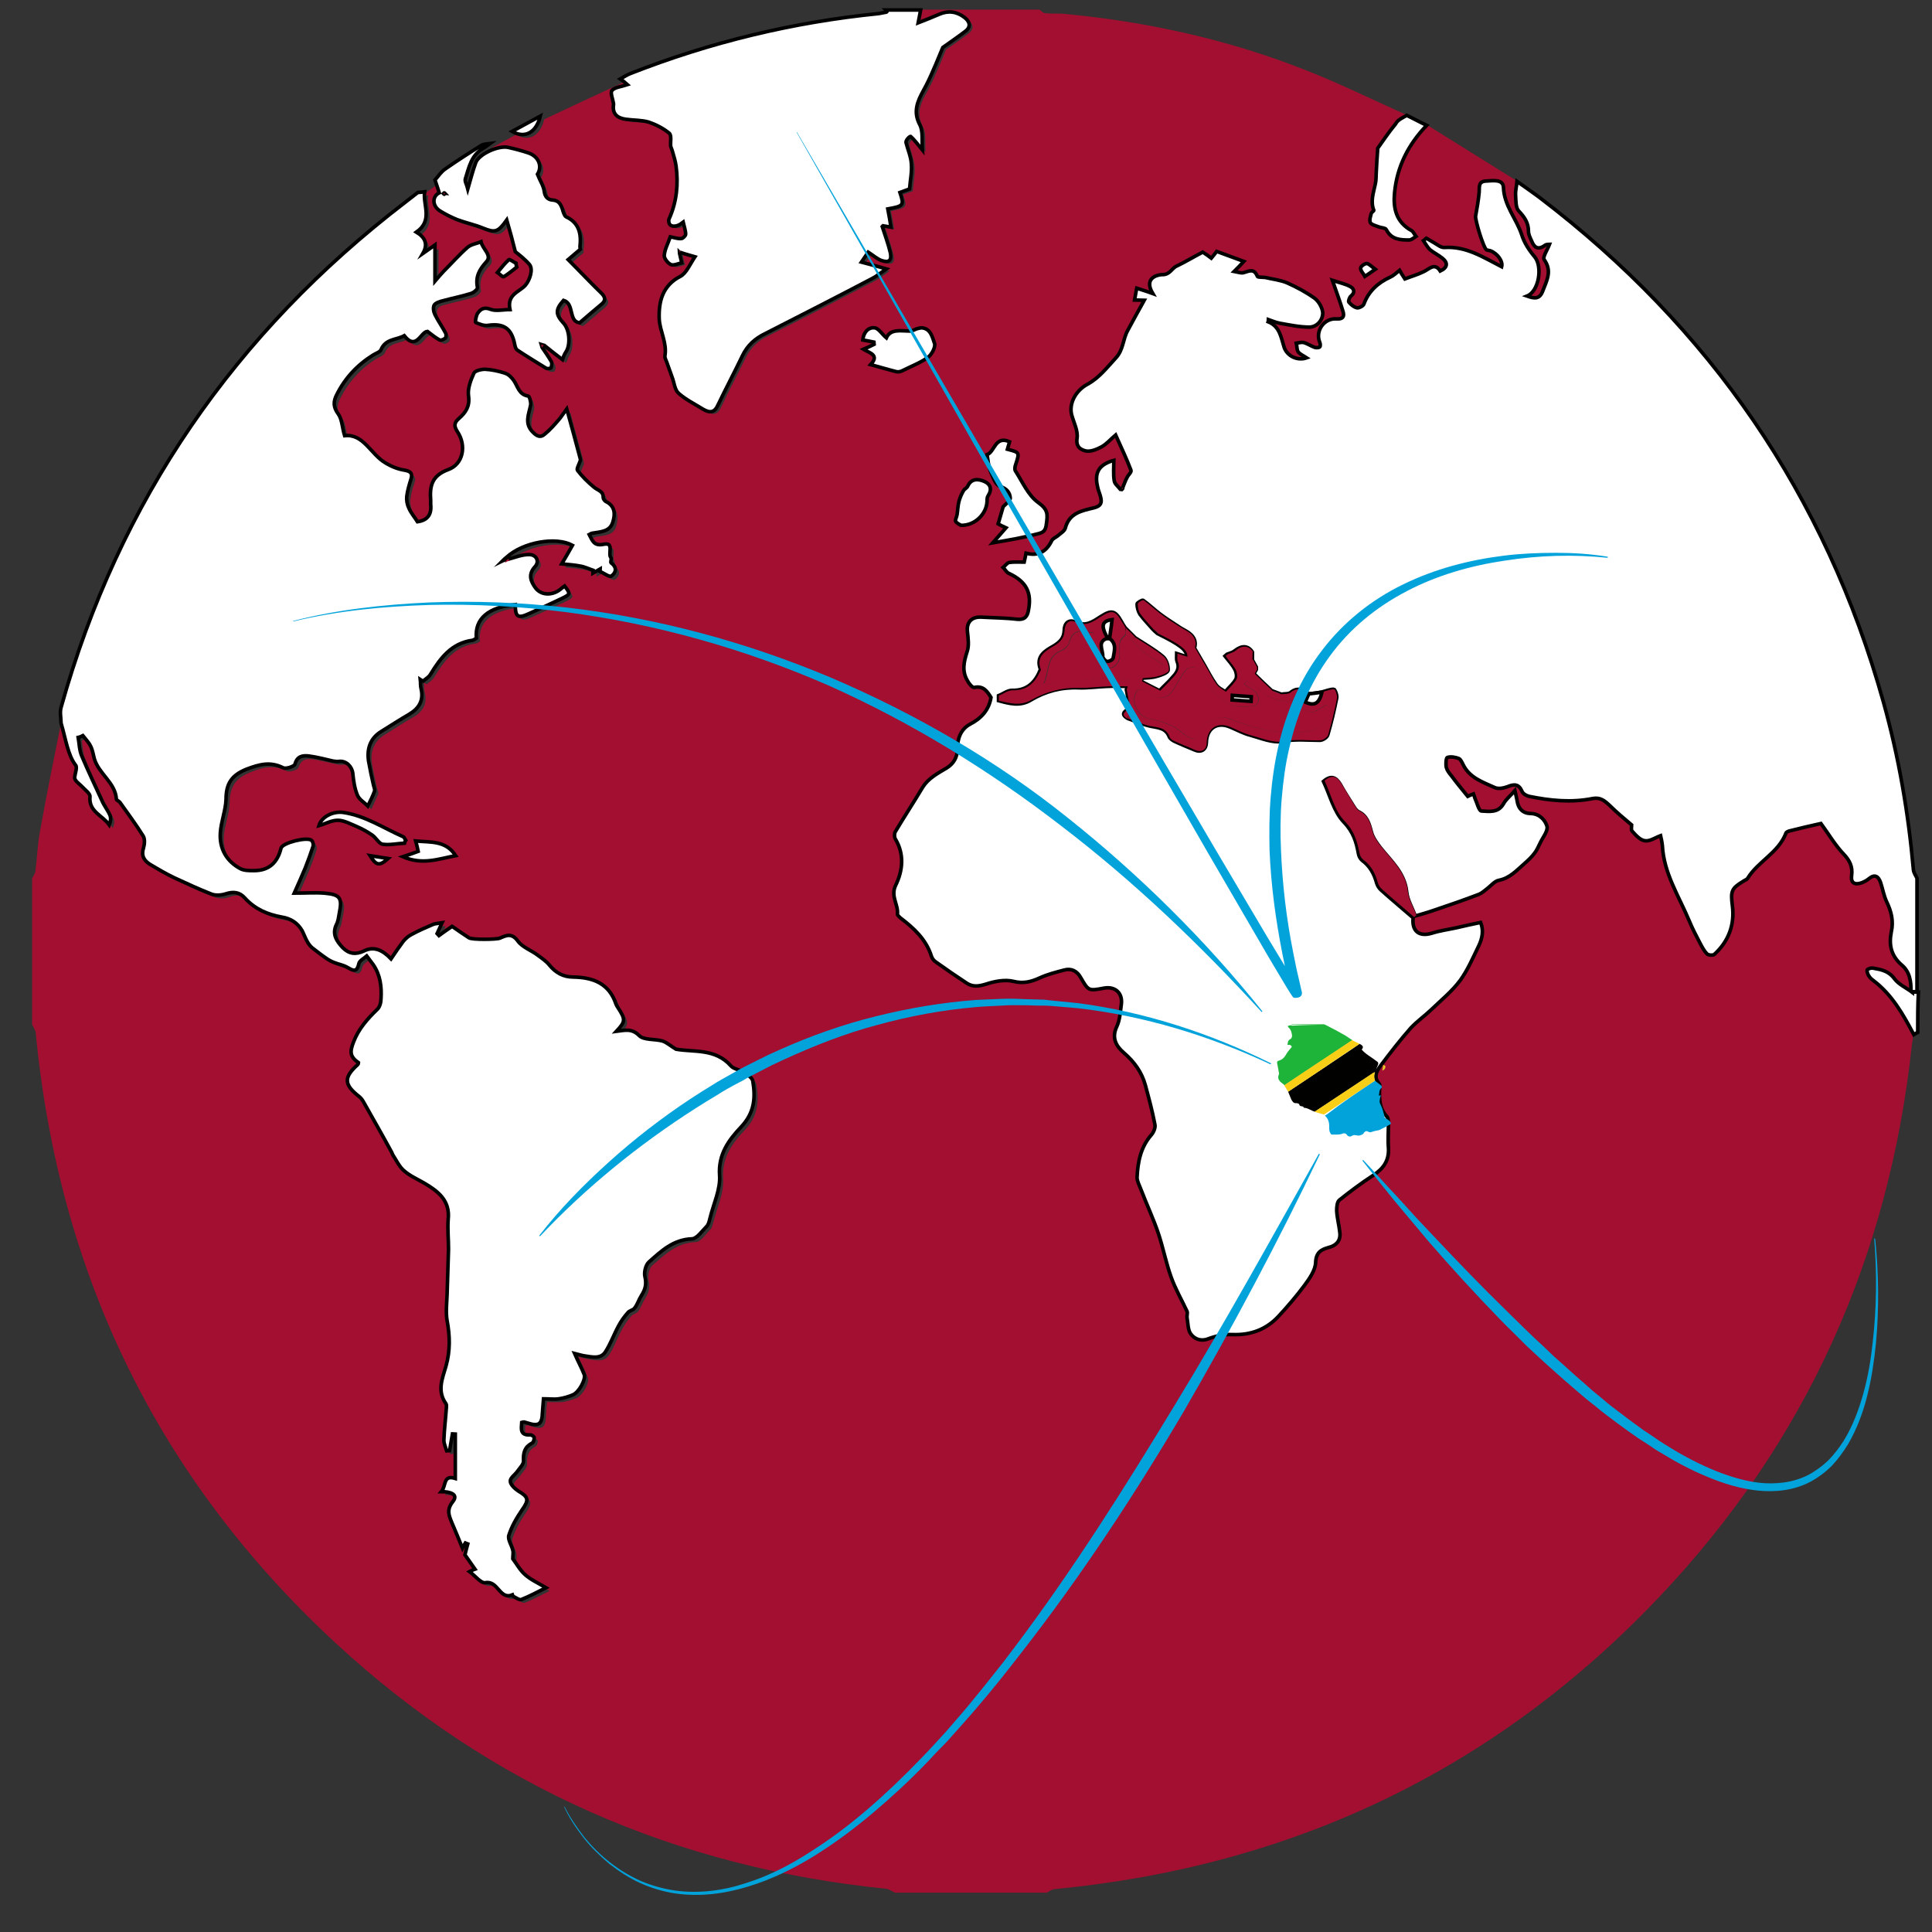 <?xml version="1.0" encoding="utf-8"?>
<!-- Generator: Adobe Illustrator 21.0.0, SVG Export Plug-In . SVG Version: 6.00 Build 0)  -->
<svg version="1.1" id="Layer_1" xmlns="http://www.w3.org/2000/svg" xmlns:xlink="http://www.w3.org/1999/xlink" x="0px" y="0px"
	 viewBox="0 0 541 541" style="enable-background:new 0 0 541 541;" xml:space="preserve">
<rect x="0" y="0" width="541" height="541" fill="#333333" stroke="none"/>
<style type="text/css">
	.st0{fill:#A20F30;}
	.st1{fill:#FFFFFF;stroke:#000000;stroke-miterlimit:10;}
	.st2{fill:#056EB6;}
	.st3{fill:#010100;}
	.st4{fill:#1EB43A;}
	.st5{fill:#02A2DB;}
	.st6{fill:#F8CE16;}
	.st7{fill:#00A317;}
	.st8{fill:#E8C62C;}
</style>
<g>
	<path class="st0" d="M257.7,2.7c11.1,0,22.2,0,33.4,0c0.5,0.4,1,1,1.6,1c1.9,0.2,3.8,0,5.6,0.2c22.9,2.2,45.3,7.1,66.7,15.5
		c9.8,3.8,19.3,8.5,28.9,12.8c-1.1,0.7-2.5,1.2-3.3,2.2c-2,2.4-3.7,5-5,6.8c-0.2,2.6-0.3,4.5-0.4,6.4c-0.1,1.2,0,2.5-0.3,3.7
		c-0.6,2.4-1.4,4.8-0.4,7.3c0.1,0.1-0.6,0.5-0.7,0.8c-0.2,0.9-0.7,2-0.3,2.6c0.3,0.6,1.5,0.9,2.3,1.2c0.7,0.3,2,0.3,2.2,0.8
		c1.3,2.9,3.9,2.9,6.4,2.9c0.6,0,1.3-0.7,1.9-1c-0.4-0.5-0.6-1.3-1.2-1.6c-4.3-2.3-5.2-6.2-4.8-10.6c0.7-7.3,3.9-13.6,9-18.9
		c8.5,5.3,17,10.6,25.5,15.9c-0.1,1.3-0.5,2.6-0.4,3.9c0.1,1.5,0,3.4,0.9,4.4c1.5,1.7,2.7,3.2,2.7,5.6c0,0.9,0.6,1.9,0.9,2.8
		c0.7,1.8,1.8,2.6,3.7,1.2c0.4-0.3,1.1-0.3,1.3-0.3c-0.6,1.6-2,3.6-1.5,4.3c2.3,3.2,0.7,5.9-0.4,8.8c-0.9,2.4-2.5,2.1-4.4,1.4
		c3.3-1.2,4.5-8.1,2.2-10.9c-1.5-1.9-2.9-4-3.7-6.3c-1.5-4.5-4.9-8.1-5.1-13.2c-0.1-2.4-2.9-1.9-4.9-1.8c-2.2,0.1-1.8,1.6-1.9,3.1
		c-0.2,2.3-0.6,4.5-1,6.7c-0.2,1,2.3,9,3.1,9.5c0.3,0.2,0.7,0.1,1,0.2c2.1,0.9,3.6,3,3.2,4.5c-5.1-2.5-9.9-5.8-16-5.4
		c-0.9,0.1-1.9-0.8-2.9-1.3c-0.8-0.4-1.5-0.8-2.2-1.3c-0.3,0.2-0.5,0.5-0.8,0.7c0.6,0.8,1,1.8,1.8,2.5c1.1,0.9,2.4,1.5,3.5,2.4
		c1.6,1.3,1.5,2.6-0.6,3.6c-1.6-2.5-3-0.5-4.7,0.2c-1.7,0.8-3.4,1.3-5.2,2c-0.5-0.7-1-1.5-1.5-2.4c-1,0.7-1.7,1.5-2.6,1.9
		c-3.4,1.6-6,3.9-7.4,7.6c-0.2,0.5-1.4,1.2-1.9,1c-0.9-0.2-1.7-0.9-2.3-1.6c-0.2-0.3,0.2-1.4,0.6-1.7c1.2-1,0.9-2.1-0.1-2.6
		c-1.4-0.8-3-1.1-5.1-1.8c1.2,3.6,2.2,6.2,3,8.8c0.4,1.4-0.1,2.1-1.8,2c-3.5-0.3-6,3.2-4.8,6.4c0.2,0.4,0.3,1.2,0.1,1.4
		c-0.2,0.3-1,0.4-1.4,0.2c-1.1-0.4-2.1-1-3.2-1.4c-0.6-0.2-1.4,0.1-2,0.2c0.1,0.8,0,1.8,0.5,2.4c0.5,0.7,1.5,1.1,2.4,1.7
		c-2.5,0.9-5.4-0.5-6.3-2.9c-1-2.8-1.2-5.9-4.5-7.2c0,0,0-0.3,0.1-0.6c1,0.3,2,0.8,3.1,1c2.8,0.5,5.6,1.1,8.4,1.1
		c2.2,0,3.7-1.9,3.7-4c0-1.4-1.1-3.2-2.3-4.1c-2.3-1.7-5-3.1-7.7-4.3c-1.9-0.8-4.1-1.1-6.1-1.5c-0.8-0.2-2.1,0-2.2-0.3
		c-0.8-2.1-2.1-1.6-3.7-1.1c-0.7,0.2-1.7-0.2-2.8-0.3c0.9-1,1.6-1.7,2.7-2.8c-2.7-1-5-1.9-7.6-2.8c-0.4,0.5-0.9,1.2-1.5,1.9
		c-0.9-0.6-1.7-1.2-2.4-1.7c-2.5,1.3-4.9,2.7-7.3,3.9c-1.4,0.7-1.8,2.5-4.1,2.4c-0.7,0-5.4,0.6-2.6,5.3c-1.9-0.6-3-1-4.5-1.5
		c-0.2,1-0.4,2.1-0.6,3.3c1.2,0.1,2.1,0.1,2.7,0.1c-1.6,2.9-3.1,5.7-4.6,8.4c-1.4,2.5-1.2,5.5-3.4,7.8c-2.5,2.6-4.6,5.5-7.9,7.3
		c-3.5,1.9-5.2,5.6-4.4,8.6c0.6,2.2,1.7,4.4,1.5,6.5c-0.3,2.5,1.2,3.3,2.6,3.6c1.3,0.2,3-0.5,4.3-1.2c1.4-0.8,2.5-2.1,3.9-3.3
		c1.6,3.6,3,6.7,4.3,9.9c0.2,0.4-0.8,1.3-1.1,2c-0.4,0.9-0.8,1.9-1.2,2.8c-0.1,0.1-0.2,0.2-0.3,0.3c-0.6-0.8-1.6-1.6-1.7-2.4
		c-0.3-1.8-0.1-3.8-0.1-5.7c-5.1,1.4-5.3,4.4-4.5,7.7c0.2,0.9,0.6,1.7,0.8,2.6c0.4,1.6,0.1,2.5-1.9,3c-3.3,0.8-6.9,1.4-8,5.7
		c-0.2,0.9-1.4,1.5-2.2,2.2c-0.5,0.5-1.3,0.8-1.6,1.3c-1.5,3.1-3.9,4.3-7.2,3.5c-0.2,0.9-0.4,1.7-0.5,2.5c-1.5,0-2.9-0.2-4.2,0.1
		c-0.6,0.1-1.1,0.9-1.7,1.4c0.5,0.6,0.8,1.4,1.5,1.6c5.2,2.4,6.5,5.6,5.6,10.3c-0.4,1.9-1.1,2.8-3.2,2.6c-3.4-0.3-6.8-0.4-10.1-0.6
		c-2.7-0.1-4.1,1.5-3.8,4.1c0.2,1.9,0.5,3.9-0.1,5.6c-0.9,2.8-1.5,5.4,0.1,8.1c0.5,0.8,1.4,2,1.9,1.9c2.7-0.5,3.7,1.2,4.7,2.8
		c-0.6,3.6-2.8,5.9-5.9,7.5c-2.6,1.4-3.5,4.1-3.5,6.8c0,2.6-1.1,4.4-3.1,5.5c-2.5,1.4-5,2.7-6.6,5.3c-2.6,4.2-5.2,8.3-7.7,12.5
		c-0.3,0.5-0.3,1.5,0,2c2.6,4.3,2,8.9,0.1,13c-1.5,3.1,0.8,5.4,0.5,8.1c0,0.3,0.5,0.8,0.8,1c3.8,2.8,7.2,5.9,8.7,10.7
		c0.2,0.6,0.7,1.3,1.3,1.7c2.8,2,5.7,4,8.6,5.9c1.7,1.1,3.3,1,5.3,0.3c2.5-0.8,5.4-1.4,7.8-0.8c2.8,0.7,5,0.1,7.4-1
		c2.2-1,4.5-1.7,6.9-2.2c1.9-0.5,3.5,0.4,4.5,2.1c2.2,3.8,2.2,3.8,6.5,3c3.1-0.6,5.3,1.4,4.9,4.5c-0.3,2.1-0.4,4.4-1.3,6.3
		c-1.5,3.2-0.1,5.5,2,7.3c2.9,2.5,5,5.4,6,9c1,3.7,2,7.4,2.7,11.1c0.2,0.9-0.4,2.2-1,2.9c-3,3.4-3.9,7.6-4,11.9
		c0,1.1,0.7,2.3,1.1,3.4c1.6,4.1,3.4,8.2,4.9,12.4c1.4,3.9,2.1,8.1,3.5,12c1.2,3.3,3,6.4,4.5,9.7c0.2,0.5-0.1,1.2,0,1.8
		c0.3,1.6,0.2,3.5,1.1,4.6c1,1.3,2.7,2.1,4.8,1.3c2.1-0.8,4.5-1.3,6.8-1.2c5.1,0.1,9.4-1.4,12.8-5c2.7-2.8,5.1-5.7,7.4-8.8
		c1.4-1.9,3-4.1,3.1-6.3c0.1-2.9,1.5-3.7,3.7-4.3c2.1-0.6,3.4-1.8,3.1-4c-0.2-2.1-0.7-4.2-0.9-6.3c-0.1-1,0.1-2.5,0.8-3
		c3-2.4,6-4.8,9.3-6.8c2.9-1.9,4.6-4.1,4.4-7.7c-0.1-2.3,0.1-4.7,0-7c0-0.7-0.1-1.5-0.5-1.9c-2-2.1-2.1-4.6-2-7.3
		c0-0.6,0.2-1.4-0.1-1.8c-1.6-1.9-0.7-3.6,0.4-5.1c2.7-3.6,5.5-7.2,8.5-10.6c1.6-1.9,3.8-3.3,5.6-5c2.8-2.7,5.9-5.2,8.2-8.3
		c2.2-2.9,3.6-6.4,5.2-9.7c1-2.1,1.4-4.3,0.5-6.5c-2.5,0.5-4.6,1-6.8,1.5c-2.3,0.5-4.6,0.8-6.8,1.5c-3.6,1.1-5.7-0.5-5.3-4.3
		c0.2-0.1,0.3-0.3,0.5-0.4c1.7-0.5,3.5-1,5.2-1.6c4.3-1.5,8.5-3,12.7-4.5c0.9-0.3,1.6-1.1,2.4-1.7c1-0.8,2-2,3.1-2.2
		c3.1-0.6,5-2.8,7.2-4.7c1-0.9,2-1.8,2.8-2.9c0.7-0.9,1.1-1.9,1.6-2.9c0.7-1.5,2.2-3.3,1.9-4.6c-0.5-1.8-1.9-3.6-4.5-3.6
		c-2.3-0.1-3.6-1.5-3.9-3.7c-0.1-0.7-0.3-1.3-0.6-2.7c-1.3,1.5-2.5,2.5-3.2,3.7c-1.5,2.7-4,2.2-6.2,2c-0.7,0-1.2-2.3-1.8-3.6
		c-0.1-0.3-0.2-0.6-0.4-1.2c-0.7,0.3-1.4,0.6-1.6,0.7c-1.7-2.1-3.2-4-4.6-5.8c-0.5-0.7-1.2-1.5-1.4-2.3c-0.2-0.9-0.1-2.7,0.3-2.8
		c1-0.3,2.2-0.1,3.2,0.3c0.5,0.2,0.9,1.1,1.2,1.7c1.8,3.7,5.5,4.9,8.8,6.4c1,0.4,2.5,0.2,3.6-0.2c1.9-0.8,3.2-0.8,4.1,1.3
		c0.3,0.6,1.3,1.2,2,1.4c5.9,1.2,11.9,1.8,17.8,0.6c2.1-0.4,3.3,0.6,4.7,1.9c2,2,4.2,3.8,6.2,5.5c0,0.4-0.3,1.4,0.1,1.7
		c1,1.1,2.2,2.5,3.5,2.7c1.3,0.2,2.8-0.9,4.5-1.4c0.2,0.9,0.4,1.9,0.5,2.8c0.4,7.8,4.7,14.2,7.5,21c0.9,2.2,2.1,4.3,3.1,6.4
		c0.5,1,1.1,2.1,1.9,2.9c0.4,0.4,1.7,0.4,2.1,0.1c3.9-3.7,5.7-8.3,5-13.6c-0.5-4-0.3-4.7,3-6.8c0.4-0.3,1.1-0.5,1.3-0.9
		c2.9-4.8,8.6-7.2,10.7-12.6c0.1-0.3,0.5-0.5,0.9-0.6c3.1-0.7,6.2-1.4,8.9-2.1c2.2,3,4,6.1,6.4,8.6c1.8,1.8,2.5,3.5,2.2,5.9
		c-0.3,2.1,0.8,2.8,2.8,2.1c0.7-0.3,1.5-0.7,2.1-1.2c1.7-1.3,2.6-0.6,3.2,1.1c0.6,1.8,0.8,3.7,1.7,5.4c1.4,2.8,2,5.5,1.3,8.5
		c-0.7,3.5-0.1,6.7,2.9,9.2c2.2,1.9,2.7,4.7,2.6,7.6c-1.7-1.2-3.8-2.2-5-3.8c-1.6-2.2-3.7-2.6-6-3c-0.5-0.1-1.2,0.1-1.6,0.4
		c-0.2,0.2,0,1,0.2,1.4c0.4,0.6,0.9,1.2,1.4,1.6c5.3,4,8.4,9.5,11.4,15.2c-0.1,1-0.2,2-0.4,2.9c-6.3,59.4-29.5,111.3-70.6,154.7
		c-46,48.6-102.8,75.6-169.5,82c-0.8,0.1-1.5,0.6-2.2,1c-14.2,0-28.3,0-42.5,0c-0.8-0.4-1.6-1-2.5-1.1c-58.9-6-110.5-28.5-154-68.7
		C44.3,414.2,16.5,356.9,10,289.2c-0.1-0.8-0.6-1.5-1-2.3c0-13.6,0-27.3,0-40.9c0.3-0.7,0.8-1.3,0.9-2c0.5-3.7,0.6-7.5,1.3-11.2
		c1.8-10.2,3.9-20.3,5.9-30.4c1.4,4.4,2,9.1,5.1,12.8c0.5,0.6-0.2,2.3-0.3,3.5c0.1,0.9,1.1,1.5,1.9,2.3c0.9,0.9,2.5,2,2.4,3
		c-0.4,4.2,3.6,5.2,5.4,7.9c0.4-1,0.6-2,0.2-2.7c-0.6-1.4-1.5-2.6-2.2-4c-2-4.2-4-8.4-5.7-12.6c-0.7-1.6-0.7-3.4-1-5.2
		c0.4-0.2,0.8-0.4,1.3-0.5c0.7,0.9,1.6,1.8,2.1,2.8c0.5,1.1,0.7,2.4,1.1,3.6c1.2,4.2,5.8,6.6,6.2,11.4c0,0.3,0.7,0.5,1,0.9
		c2.2,3.1,4.5,6.2,6.5,9.4c0.5,0.8,0.4,2.3,0.1,3.3c-0.8,2.2,0,3.7,1.9,4.7c2.2,1.3,4.4,2.6,6.7,3.7c3.4,1.7,6.9,3.3,10.5,4.6
		c1.1,0.4,2.7,0.4,3.9-0.1c2.1-0.8,3.9-0.5,5.4,1.2c2.8,3.1,6.3,4.6,10.3,5.3c2.5,0.4,4.5,1.6,5.7,3.8c0.6,1.1,1.1,2.4,1.7,3.5
		c0.4,0.6,0.9,1.1,1.5,1.6c1.1,0.9,2.3,1.7,3.5,2.6c0.7,0.5,1.5,0.9,2.2,1.2c1.2,0.5,2.5,0.7,3.6,1.3c1.5,0.8,2.8,1.9,3.4-1
		c0.2-0.8,1.4-1.4,2.2-2.1c0.6,0.8,1.2,1.5,1.8,2.4c2,2.9,2.4,6.1,2.2,9.5c-0.1,1-0.3,2.4-1,3c-2.8,2.7-5.3,5.5-6.7,9.2
		c-1.1,2.8-1,4.2,1.4,5.8c-0.1,0.2-0.1,0.4-0.2,0.5c-4,3.6-3.9,5.5,0.3,8.9c0.5,0.4,0.9,0.9,1.2,1.4c2.7,4.7,5.3,9.5,8,14.3
		c0.1,0.2,0.2,0.5,0.3,0.7c1,1.5,1.8,3.3,3.1,4.4c1.7,1.4,3.8,2.3,5.7,3.5c3.9,2.3,7.3,4.9,6.7,10.2c-0.3,2.7,0.1,5.5,0.1,8.3
		c-0.1,4.3-0.3,8.5-0.4,12.8c-0.1,2.4-0.4,4.8,0,7.2c0.8,4.3,0.9,8.5-0.3,12.7c-1,3.5-2.6,7.1,0,10.6c0.2,0.2,0.1,0.7,0.1,1.1
		c-0.2,3-0.6,6-0.7,9.1c0,1,0.5,2,0.8,3c0.3,0,0.6-0.1,0.8-0.1c0.3-1.6,0.5-3.1,0.8-4.7c0.3,0,0.5,0.1,0.8,0.1c0,4.1,0,8.2,0,12.4
		c-3.6-1.1-2.6,2-3.9,3.7c2.4,0,4.9,0.7,3.2,2.8c-1.8,2.3-1.1,3.8-0.3,5.8c1,2.4,2,4.8,3,7.2c0.2-0.4,0.5-0.9,0.8-1.4
		c0.2,0.1,0.5,0.1,0.7,0.2c-0.3,1.1-0.5,2.2-0.8,3.1c0.9,1.2,1.8,2.6,2.8,4c-0.5,0.3-0.9,0.4-1.5,0.7c1.6,1.2,3.2,3.3,4.4,3.1
		c3.6-0.7,4,4.9,7.6,3.4c0,0,0.1,0.4,0.2,0.4c0.8,0.4,1.7,1.1,2.3,0.9c2.3-0.9,4.6-2.2,6.9-3.3c-2.2-1.3-4.2-2.2-5.8-3.6
		c-1.5-1.3-2.5-3.2-3.5-4.5c0-0.9,0.1-1.7,0-2.4c-0.3-1.4-1.5-3.1-1.1-4.2c0.8-2.5,2.2-4.9,3.7-7.1c1.9-2.8,1.8-3.6-1.1-5.3
		c-1-0.6-2.2-1.7-2.2-2.7c0-0.9,1.4-1.8,2-2.8c0.7-0.9,1.8-2,1.7-3c-0.1-2.2,0.3-3.8,2.4-4.9c0.4-0.2,0.6-1,0.6-1.5
		c0-0.3-0.7-0.8-1.1-0.8c-3,0.2-2.4-1.7-2.4-3.5c0.4-0.1,0.5-0.1,0.7-0.1c0.3,0.1,0.7,0.2,1,0.3c3.1,1,4,0.4,4.1-3
		c0-1.2,0.2-2.4,0.3-3.8c1.6,0,3,0.1,4.3,0c1.3-0.2,2.6-0.6,3.9-1.1c1.7-0.7,3.8-4.3,3.2-5.7c-0.7-1.9-1.6-3.7-2.7-5.9
		c1.3,0.3,2.1,0.6,2.9,0.7c2,0.3,4.4,0.9,5.7-1.1c1.5-2.3,2.4-4.9,3.7-7.3c0.7-1.3,1.6-2.6,2.6-3.7c0.5-0.6,1.5-0.7,1.9-1.3
		c0.8-1.1,1.2-2.4,1.9-3.5c1.1-1.7,1.5-3.2,1-5.3c-0.3-1.2,0.2-3.3,1.1-4.1c3.5-3,6.8-6.3,12.1-6.5c1.4,0,2.8-2.2,4.1-3.5
		c0.5-0.5,0.7-1.4,0.9-2.2c1-4,3-8.1,2.7-12.1c-0.4-5.9,2.6-9.9,6-13.5c3.8-3.9,4.1-8.2,3.3-12.9c-0.2-1-1.6-1.8-2.6-2.5
		c-1.1-0.7-2.7-0.8-3.5-1.7c-4.4-5-10.4-3.7-15.4-4.7c-1.5-0.9-2.6-1.9-3.8-2.3c-2.2-0.6-5.2-0.2-6.5-1.5c-2.1-2.1-4.1-1.5-6.4-1.2
		c2.6-2.9,2.6-3.4,0.4-6.7c-0.2-0.3-0.4-0.6-0.5-0.9c-1.8-5.8-6.4-7.5-11.9-7.6c-2.9,0-5.1-1.2-6.8-3.4c-0.9-1.1-2.1-1.9-3.2-2.7
		c-1.9-1.4-4.3-2.2-5.6-4c-1.7-2.3-3.2-1.6-5-0.8c-0.9,0.4-7.9,0.5-8.7-0.1c-1.7-1.2-3.4-2.3-4.7-3.2c-1.4,1-2.6,1.8-3.7,2.6
		c-0.2-0.2-0.3-0.4-0.5-0.6c0.4-0.8,0.8-1.6,1.4-3c-1.1,0.2-1.8,0.1-2.4,0.4c-2.1,0.9-4.2,1.9-6.2,2.9c-0.8,0.4-1.6,1.1-2.2,1.8
		c-1.2,1.5-2.3,3.2-3.5,5c-2.4-2.5-4.8-3.5-7.6-2.2c-2.2,1.1-4.2,0.8-5.9-0.9c-1.7-1.8-3.1-3.7-1.8-6.5c0.5-0.9,0.5-2.1,0.8-3.1
		c0.9-4.3,0.3-5.2-4.2-5.7c-2.6-0.2-5.2,0-8.4,0c1.2-2.8,2.2-4.9,3.1-7.1c0.8-2,1.6-4.1,2.2-6.1c0.1-0.4-0.1-1.3-0.5-1.6
		c-1.3-1-8.1,0.7-8.5,2.2c-1,4.1-3.4,6.2-7.6,6.3c-1.2,0-2.7,0.1-3.7-0.5c-4-2.1-6-5.7-5.7-10.1c0.2-3.2,1.6-6.3,1.6-9.4
		c0.1-4.3,1.5-6.7,5.7-8.4c3.6-1.5,6.7-2.2,10.3-0.4c0.8,0.4,3.1-0.3,3.3-1c0.7-2.3,2.2-2.5,3.9-2.3c2.2,0.3,4.4,0.9,6.7,1.4
		c0.6,0.1,1.2,0.2,1.8,0.1c2-0.2,3.7,1.5,3.8,3.4c0.2,2.1,0.5,4.2,1.3,6.1c0.5,1.2,1.9,2,2.9,3c0.6-1.4,1.3-2.8,1.9-4.2
		c0.2-0.4-0.1-1-0.3-1.6c-0.5-2.3-1-4.5-1.4-6.8c-0.6-3.5,0.4-6.4,3.6-8.3c2.6-1.6,5.1-3.3,7.8-4.8c2.8-1.6,4.2-3.8,3.3-7.2
		c-0.2-0.8-0.1-1.7-0.2-2.5c0.3,0.1,0.5,0.2,0.8,0.4c0.7-0.6,1.5-1.1,2-1.8c2.8-4.7,5.9-8.9,11.8-9.6c0.4-0.1,0.7-0.4,1.1-0.6
		c-0.6-5.4,3.2-8.6,10.9-9.4c-0.1,3.5,0.6,4,3.9,2.5c3.1-1.4,6.2-2.9,9.3-4.3c2.2-1.1,2.3-1.2,0.6-3.4c-0.6,0.4-1.1,0.9-1.7,1.3
		c-2.1,1.4-4.8,1.2-6.4-0.7c-1.5-1.8-2.3-3.8-0.2-6c1.4-1.5,0.3-3.5-1.8-3.4c-1.9,0.1-3.8,0.9-5.7,1.3c-0.1-0.2-0.3-0.3-0.4-0.5
		c4.6-4.2,13.8-5.8,18.4-3.3c-0.9,1.6-1.9,3.3-3,5.2c2,0.2,3.6,0.3,5.1,0.6c1.3,0.2,2.5,0.8,3.7,1.2c0,0.3-0.1,0.5-0.1,0.8
		c0.7-0.4,1.4-0.8,2.1-1.2c0,0.2-0.1,0.4-0.1,0.7c1.1,0.5,2.7,1.7,3.2,1.3c1.3-0.9,1.8-2.4-0.1-3.7c-0.2-0.2,0.2-1.1,0-1.4
		c-1-1.2,1-4.4-2-3.8c-2.8,0.5-3.2-1.1-4.1-2.7c0.4-0.2,0.7-0.3,0.9-0.4c2.3-0.4,5-0.3,5.7-3.1c0.6-2.2,0.6-4.6-2-5.8
		c-0.4-0.2-0.8-0.7-0.7-1.1c0.1-1.9-1.6-2.1-2.6-2.9c-1.7-1.4-3.3-3-4.6-4.7c-0.3-0.5,0.5-1.8,0.8-2.7c0-0.2,0-0.4,0-0.5
		c-1.2-4.5-2.5-9-3.8-14c-0.9,1.2-1.4,2.2-2.2,3c-1.3,1.4-2.6,2.9-4,4.1c-1.1,1-2.1,0.6-3.2-0.5c-2.5-2.5-1.2-5.1-0.7-7.7
		c0.1-0.8-0.3-2.4-0.7-2.5c-2.5-0.5-2.8-2.7-4-4.3c-0.6-0.9-1.5-1.8-2.5-2.1c-1.8-0.6-3.7-1-5.6-1.1c-1.1-0.1-2.8,0.4-3.1,1.1
		c-0.9,2-1.8,4.4-1.5,6.4c0.4,2.9-0.7,4.6-2.6,6.2c-1.4,1.2-1.6,2.1-0.5,3.8c2.6,3.9,1.6,9.1-2.6,10.6c-4.6,1.6-5.2,4.6-4.9,8.6
		c0,0.4,0,0.7,0,1.1c0.3,2.7-0.8,4.4-3.7,4.9c-0.8-1.3-1.8-2.5-2.4-3.8c-0.4-1-0.7-2.2-0.6-3.3c0.2-1.7,0.6-3.3,1.2-4.9
		c0.5-1.6-0.2-2.1-1.6-2.4c-2-0.4-3.7-1-5.6-2.1c-4.2-2.4-6.1-8.2-11.4-7.6c-0.6-2.3-0.7-4.6-1.8-6.1c-1.5-1.9-1.4-3.5-0.4-5.4
		c2.4-4.7,5.8-8.4,10.2-11.1c0.8-0.5,1.9-0.8,2.2-1.5c1.3-3.1,4.4-2.7,6.5-3.9c3.4,4.3,4.6-1.1,6.5-1.2c1.3,0.9,2.3,1.8,3.4,2.4
		c0.4,0.2,1.2-0.1,1.6-0.5c0.3-0.2,0.3-1,0.1-1.4c-1-1.8-2.2-3.4-3-5.2c-0.4-0.8-0.6-2.1-0.2-2.7c0.4-0.7,1.6-1,2.5-1.2
		c2.6-0.7,5.2-1.2,7.7-2c0.8-0.2,1.9-1.3,1.9-1.7c-0.6-3,0.4-5,2.5-7.2c1.7-1.9-1.2-3.7-1.5-5.6c-1.3,0.5-2.8,0.7-3.7,1.5
		c-2.4,2.1-4.6,4.5-6.8,6.8c-0.7,0.7-1.4,1.5-2.4,2.7c0-3.6,0-6.6,0-10.1c-1.4,1-2.4,1.7-3.4,2.4c1.5-2.6,0.6-4.5-1.8-6
		c4.7-3.3,1.8-7.5,2.3-11.3c-0.9,0.1-1.4,0.1-1.9,0.2c1.6-1.2,3.2-2.3,4.8-3.5c0.4,1.2,0.8,2.3,1.2,3.5c-1.9,0.9-2.1,3.5,0.1,5
		c1.5,1,3.2,1.9,4.9,2.5c2.4,0.9,4.9,1.4,7.3,2.4c3.3,1.3,4.2,1.2,6.6-2.3c0.8,3.1,1.5,5.7,2.4,8.9c0.9,0.8,2.6,2,3.9,3.5
		c1.2,1.3,0.1,4.5-1.1,5.9c-1.7,2-5.2,2.6-4.3,6.8c-2.1,0-4,0.5-5.5-0.1c-1.8-0.8-2.8,0-3.6,1.2c-0.5,0.7-0.7,2.4-0.5,2.5
		c1.1,0.5,2.4,1,3.5,0.8c4.3-0.6,6.5,0.8,7.4,5.2c0.1,0.6,0.3,1.4,0.7,1.7c2.6,1.8,5.4,3.5,8.1,5.1c0.4,0.2,1.3,0.2,1.4-0.1
		c0.3-0.5,0.4-1.3,0.1-1.7c-0.8-1.4-1.7-2.7-2.6-4c0.2-0.2,0.4-0.4,0.6-0.6c1.7,1.3,3.4,2.7,5.1,4c0.3-0.6,0.6-1.5,1-2.2
		c1.3-2,1-6.2-0.7-8c-2.3-2.5-2.3-3.8,0-6.4c3.2,0.9,1.3,5.9,4.5,6.3c2.3-1.9,4.1-3.5,6-5.1c1.2-1,1.4-1.9,0.2-3.1
		c-3-3-6-6.1-9.4-9.5c1.1-1,2.2-1.9,3.4-2.9c0,0-0.2-0.4-0.1-0.7c0.5-3.6-0.1-6.7-3.9-8.4c-0.5-0.3-0.8-1.3-1-2.1
		c-0.5-1.4-1-2.6-2.9-2.6c-1.2,0-2.1-0.7-2.2-2.4c-0.2-1.5-1.1-3-1.9-4.8c1.4-2.2,0.5-5.1-2.6-6c-1.8-0.6-3.6-1.1-5.5-1.5
		c-2.8-0.7-8.4,2-9.2,4.3c-0.8,2.2-1.4,4.5-2.2,7.3c-0.3-1.2-0.9-2.1-0.7-2.8c1-3.2,1.6-6.6,4.9-8.5c0.7-0.4,1.3-0.9,2-1.4
		c2.1-1.1,4.2-2.3,6.3-3.4c3.5,2.1,6.8,0.4,7.9-4.3c7.4-3.5,14.9-7,22.3-10.4c0.6,0.4,1.1,0.8,1.9,1.3c-1.7,0.6-3.5,0.7-4.3,1.6
		c-0.6,0.7,0.2,2.5,0.4,3.7c0,0.1,0,0.2,0,0.3c-0.4,2.7,1.2,3.7,3.5,4.1c2.1,0.3,4.4,0.2,6.4,0.8c2.1,0.6,4.1,1.7,5.7,3.1
		c0.7,0.5,0.2,2.3,0.4,3.6c0.1,0.5,0.3,1,0.5,1.5c0.4,1.3,0.8,2.6,1,4c0.8,5.1,0.2,10-1.9,14.8c-0.2,0.5,0,1.5,0.3,1.8
		c0.4,0.4,1.3,0.3,1.9,0.2c0.7-0.2,1.2-0.7,1.7-1c0.3,1.4,0.7,2.4,0.7,3.4c0,0.4-0.8,1.2-1.2,1.2c-1,0-2-0.3-3.1-0.5
		c-0.7,2-1.5,3.6-1.7,5.3c-0.1,0.8,1,2.1,1.9,2.5c0.8,0.3,2-0.3,3-0.5c-0.2-0.9-0.4-1.7-0.6-2.6c0.1-0.1,0.2-0.2,0.3-0.3
		c1.1,0.3,2.2,0.6,4,1.2c-1.5,2-2.4,4.6-4.1,5.5c-2.4,1.2-4,3-4.9,5.1c-0.9,2.1-1.2,4.6-1,6.9c0.2,3.4,2.3,6.6,1.6,10.2
		c-0.1,0.6,0.3,1.2,0.5,1.8c0.5,1.4,1,2.8,1.5,4.2c0.6,1.5,0.7,3.6,1.8,4.5c2,1.8,4.6,3.1,6.9,4.5c1.8,1.1,3.2,1,4.2-1.3
		c2.1-4.6,4.6-9.1,6.8-13.7c1.4-2.9,3.5-4.8,6.4-6.2c10-5,19.9-10.2,29.9-15.4c1.2-0.6,2.3-1.5,4-2.7c-2.7-0.7-4.7-1.3-7-1.9
		c0.8-1.2,1.5-2.1,1.9-2.8c1.4,0.9,2.4,1.9,3.6,2.3c2.2,0.9,3.1,0.1,2.6-2.2c-0.6-2.5-1.5-4.9-2.3-7.4c0,0,0.1-0.1,0.1-0.1
		c0.7,0.1,1.3,0.2,2.4,0.4c-0.3-1.9-0.6-3.5-0.9-5.1c4.5-0.9,4.6-1.1,3.4-4.6c1.1-0.4,2.1-0.8,2.7-1c0.2-2.6,0.7-4.8,0.5-7
		c-0.2-2-1-4-1.5-6c-0.1-0.7,1.2-1.8,1.3-1.7c1.1,0.9,1.9,2.1,3.3,3.8c-0.2-2.8,0.2-5.3-0.7-7c-2-3.7-0.8-6.6,1-9.7
		c1-1.8,1.9-3.7,2.7-5.6c1-2.1,1.8-4.3,2.7-6.4c2.1-1.5,4.3-2.9,6.4-4.6c1.6-1.3,1.2-2.7-0.3-3.8c-2.2-1.7-4.5-2-7.1-0.9
		c-1.9,0.8-3.8,1.6-5.9,2.4C257.3,4.8,257.5,3.8,257.7,2.7z M278,152c4.7-0.9,8.8-1.5,12.9-2.4c1.2-0.2,1.9-0.7,2.1-2.6
		c0.4-2.9,0.5-4.2-2.3-6.1c-2.8-2-4.4-5.8-6.4-8.9c-0.3-0.4-0.1-1.2,0.1-1.7c1.2-3.4,1.2-3.4-2.3-4.3c0.2-0.7,0.4-1.4,0.6-2.1
		c-4.1-1.8-4.2,2.8-6.3,3.6c0.3,1.7,0.4,3.4,1,4.8c0.6,1.5,1.4,3.7,2.6,4.1c2,0.6,2.8,1.8,2.9,3.3c0,0.9-1.4,1.8-2,2.4
		c-0.5,1.7-0.9,3.2-1.4,4.8c0.6,0.3,1.4,0.6,2.2,1.1C280.5,149.2,279.4,150.4,278,152z M241.8,97.8c1.8,1.1,4.5,1.6,2,4.4
		c2.6,0.7,5,1.4,7.3,2c0.5,0.1,1.2-0.2,1.8-0.4c2.3-1.1,4.8-2.1,6.9-3.6c1.1-0.8,2.2-2.9,1.9-3.9c-0.6-1.7-0.9-4.2-3.6-4.4
		c-0.5,0-1,0.2-1.5,0.3c-0.6,0.2-1.2,0.6-1.7,0.6c-2.6,0-5.5-0.7-6.7,1.9c-1.1-1-2.1-2.8-3.3-2.8c-1.8-0.1-3.1,1.4-3.3,3.4
		c1.1,0.2,2.1,0.4,3.1,0.6c0,0.2,0.1,0.4,0.1,0.6C244,96.8,243.2,97.2,241.8,97.8z M269.1,147.1c3.9,0.1,7.2-3.2,7.3-6.7
		c0-0.5,0.1-1.1,0.3-1.5c1.1-1.8,0.6-3.3-1.1-4c-1.6-0.7-3.5-0.9-4.6,1.3c-0.2,0.5-0.9,0.8-1.2,1.3c-0.5,1-1,2-1.3,3.1
		c-0.3,1.2-0.3,2.4-0.5,3.6c-0.1,0.6-0.6,1.5-0.4,1.9C268,146.6,268.8,146.9,269.1,147.1z M113.3,236.1c0.1-0.3,0.1-0.6,0.2-0.9
		c-0.2-0.3-0.4-0.9-0.7-1c-5.5-2.5-10.6-6-16.8-6.8c-3-0.4-6.1,1.3-6.8,3.7c1.8-0.6,3.6-1.6,5.3-1.5c1.8,0,3.6,1,5.2,1.7
		c1.6,0.7,3.1,1.6,4.5,2.5c1,0.7,1.8,2.4,2.8,2.5C109.1,236.6,111.2,236.2,113.3,236.1z M116.4,235.5c0.3,1.2,0.5,2,0.8,2.9
		c-1.3,0.5-2.5,0.9-4.3,1.5c5.4,2.4,9.9,0.6,14.8-0.3C124.8,235.3,120.7,235.8,116.4,235.5z M144.7,74.8c-0.1-0.3-0.2-0.7-0.3-1
		c-0.7-0.4-1.8-1.2-2-1c-1.2,1.1-2.1,2.4-3.2,3.6c0.6,0.4,1.4,1.3,1.7,1.2C142.3,76.7,143.5,75.7,144.7,74.8z M385.1,75.4
		c-1.2-0.8-1.8-1.6-2.4-1.6c-0.6,0-1.7,0.9-1.7,1.3c0,0.8,0.8,1.5,1.2,2.3C383,76.9,383.8,76.3,385.1,75.4z M103.6,239.6
		c1.8,2.8,2.6,2.9,5.1,0.8C106.8,240.1,105.4,239.9,103.6,239.6z"/>
	<path class="st1" d="M314.4,136.5c0.4-0.9,0.7-1.9,1.2-2.8c0.3-0.7,1.3-1.5,1.1-2c-1.2-3.2-2.7-6.3-4.3-9.9
		c-1.4,1.2-2.5,2.5-3.9,3.3c-1.3,0.7-3,1.4-4.3,1.2c-1.4-0.3-3-1-2.6-3.6c0.3-2.1-0.9-4.3-1.5-6.5c-0.8-3,0.9-6.7,4.4-8.6
		c3.3-1.8,5.4-4.6,7.9-7.3c2.2-2.3,2-5.3,3.4-7.8c1.5-2.8,3-5.5,4.6-8.4c-0.6,0-1.5-0.1-2.7-0.1c0.2-1.2,0.4-2.3,0.6-3.3
		c1.5,0.5,2.6,0.8,4.5,1.5c-2.8-4.7,1.9-5.3,2.6-5.3c2.2,0.1,2.7-1.8,4.1-2.4c2.5-1.2,4.8-2.6,7.3-3.9c0.8,0.5,1.6,1.1,2.4,1.7
		c0.6-0.7,1.1-1.4,1.5-1.9c2.5,0.9,4.9,1.8,7.6,2.8c-1,1.1-1.7,1.8-2.7,2.8c1.1,0.2,2.1,0.6,2.8,0.3c1.6-0.5,2.8-1.1,3.7,1.1
		c0.1,0.3,1.5,0.2,2.2,0.3c2.1,0.5,4.2,0.7,6.1,1.5c2.7,1.2,5.3,2.6,7.7,4.3c1.2,0.9,2.2,2.7,2.3,4.1c0,2-1.5,3.9-3.7,4
		c-2.8,0-5.6-0.6-8.4-1.1c-1-0.2-2-0.6-3.1-1c0,0.3-0.1,0.6-0.1,0.6c3.3,1.3,3.6,4.4,4.5,7.2c0.9,2.5,3.8,3.8,6.3,2.9
		c-0.9-0.6-1.9-1-2.4-1.7c-0.4-0.6-0.3-1.6-0.5-2.4c0.7-0.1,1.4-0.3,2-0.2c1.1,0.3,2.1,1,3.2,1.4c0.4,0.1,1.2,0.1,1.4-0.2
		c0.2-0.3,0.1-1-0.1-1.4c-1.2-3.2,1.4-6.7,4.8-6.4c1.7,0.1,2.2-0.6,1.8-2c-0.8-2.7-1.8-5.3-3-8.8c2.1,0.7,3.7,1,5.1,1.8
		c1,0.6,1.3,1.6,0.1,2.6c-0.4,0.3-0.8,1.4-0.6,1.7c0.6,0.7,1.4,1.4,2.3,1.6c0.5,0.1,1.7-0.5,1.9-1c1.3-3.6,3.9-6,7.4-7.6
		c0.9-0.4,1.6-1.1,2.6-1.9c0.5,0.9,1,1.6,1.5,2.4c1.8-0.7,3.6-1.2,5.2-2c1.6-0.7,3.1-2.7,4.7-0.2c2.1-1,2.2-2.3,0.6-3.6
		c-1.1-0.9-2.4-1.5-3.5-2.4c-0.7-0.7-1.2-1.6-1.8-2.5c0.3-0.2,0.5-0.5,0.8-0.7c0.7,0.4,1.5,0.9,2.2,1.3c0.9,0.5,1.9,1.4,2.9,1.3
		c6.1-0.4,10.9,2.8,16,5.4c0.4-1.5-1.1-3.7-3.2-4.5c-0.3-0.1-0.7-0.1-1-0.2c-0.9-0.5-3.3-8.5-3.1-9.5c0.4-2.2,0.8-4.5,1-6.7
		c0.1-1.4-0.3-3,1.9-3.1c2-0.1,4.8-0.6,4.9,1.8c0.2,5.1,3.6,8.7,5.1,13.2c0.7,2.3,2.1,4.4,3.7,6.3c2.2,2.8,1.1,9.6-2.2,10.9
		c2,0.7,3.5,1,4.4-1.4c1.1-2.9,2.7-5.6,0.4-8.8c-0.5-0.7,0.9-2.7,1.5-4.3c-0.2,0-0.9,0-1.3,0.3c-1.9,1.4-3,0.6-3.7-1.2
		c-0.4-0.9-0.9-1.8-0.9-2.8c0-2.3-1.1-3.9-2.7-5.6c-0.9-0.9-0.8-2.9-0.9-4.4c-0.1-1.3,0.3-2.6,0.4-3.9c2.1,1.5,4.3,3,6.3,4.5
		c47.8,36.4,80.1,83.4,96.3,141.3c4.3,15.4,7,31.1,8.4,47c0.1,0.8,0.6,1.5,1,2.3c0,10.6,0,21.2,0,31.8c-0.4,0-0.7,0-1.1,0
		c-0.2,0-0.4,0-0.6,0l0,0.1c0.1-2.9-0.3-5.7-2.6-7.6c-3-2.6-3.6-5.7-2.9-9.2c0.7-3.1,0-5.8-1.3-8.5c-0.8-1.7-1.1-3.6-1.7-5.4
		c-0.6-1.7-1.6-2.4-3.2-1.1c-0.6,0.5-1.3,0.9-2.1,1.2c-2,0.7-3.1,0-2.8-2.1c0.3-2.4-0.5-4.1-2.2-5.9c-2.4-2.5-4.2-5.6-6.4-8.6
		c-2.7,0.6-5.8,1.3-8.9,2.1c-0.3,0.1-0.8,0.3-0.9,0.6c-2.1,5.5-7.8,7.9-10.7,12.6c-0.2,0.4-0.9,0.6-1.3,0.9c-3.3,2-3.5,2.8-3,6.8
		c0.7,5.4-1.1,10-5,13.6c-0.4,0.4-1.7,0.3-2.1-0.1c-0.8-0.8-1.3-1.8-1.9-2.9c-1.1-2.1-2.2-4.2-3.1-6.4c-2.9-6.9-7.1-13.3-7.5-21
		c-0.1-1-0.3-1.9-0.5-2.8c-1.6,0.6-3.1,1.7-4.5,1.4c-1.3-0.2-2.5-1.6-3.5-2.7c-0.3-0.3-0.1-1.3-0.1-1.7c-2-1.7-4.2-3.5-6.2-5.5
		c-1.4-1.3-2.6-2.3-4.7-1.9c-6,1.2-11.9,0.6-17.8-0.6c-0.8-0.2-1.7-0.7-2-1.4c-0.9-2.1-2.2-2.1-4.1-1.3c-1.1,0.4-2.6,0.7-3.6,0.2
		c-3.3-1.5-7-2.7-8.8-6.4c-0.3-0.6-0.7-1.5-1.2-1.7c-1-0.4-2.3-0.6-3.2-0.3c-0.4,0.1-0.5,1.9-0.3,2.8c0.2,0.8,0.8,1.6,1.4,2.3
		c1.4,1.9,2.9,3.7,4.6,5.8c0.2-0.1,0.8-0.4,1.6-0.7c0.2,0.5,0.3,0.9,0.4,1.2c0.6,1.3,1.1,3.5,1.8,3.6c2.2,0.1,4.7,0.6,6.2-2
		c0.7-1.3,1.9-2.2,3.2-3.7c0.3,1.4,0.5,2,0.6,2.7c0.3,2.3,1.6,3.7,3.9,3.7c2.5,0.1,4,1.9,4.5,3.6c0.3,1.3-1.2,3.1-1.9,4.6
		c-0.5,1-0.9,2-1.6,2.9c-0.8,1.1-1.8,2-2.8,2.9c-2.2,1.9-4.1,4.1-7.2,4.7c-1.1,0.2-2.1,1.4-3.1,2.2c-0.8,0.6-1.5,1.3-2.4,1.7
		c-4.2,1.6-8.5,3.1-12.7,4.5c-1.7,0.6-3.5,1.1-5.2,1.6c-0.8-2.3-2.2-4.5-2.4-6.8c-0.6-5.4-4.4-8.6-7.4-12.4c-1-1.3-2.1-2.8-2.5-4.4
		c-0.6-2.3-1.2-4.5-3.6-5.6c-0.5-0.3-0.9-0.8-1.2-1.3c-1.3-2.1-2.7-4.2-3.9-6.4c-1.2-2-2.6-2.6-4.7-0.8c1.8,3.8,2.9,8.5,5.7,11.4
		c2.7,2.8,3.5,5.6,4.1,8.9c0.1,0.6,0.5,1.4,1,1.8c2.2,1.6,3.4,3.8,4.1,6.4c0.2,0.7,0.7,1.5,1.3,2c2.9,2.6,5.9,5.1,8.9,7.7
		c-0.4,3.8,1.7,5.4,5.3,4.3c2.2-0.7,4.5-1,6.8-1.5c2.2-0.5,4.3-1,6.8-1.5c0.9,2.2,0.5,4.4-0.5,6.5c-1.6,3.3-3.1,6.8-5.2,9.7
		c-2.3,3.1-5.4,5.6-8.2,8.3c-1.8,1.7-3.9,3.2-5.6,5c-3,3.4-5.8,7-8.5,10.6c-1.1,1.5-2.1,3.2-0.4,5.1c0.3,0.4,0.1,1.2,0.1,1.8
		c-0.1,2.6,0,5.2,2,7.3c0.4,0.4,0.5,1.3,0.5,1.9c0,2.3-0.2,4.7,0,7c0.2,3.6-1.5,5.8-4.4,7.7c-3.2,2.1-6.3,4.4-9.3,6.8
		c-0.7,0.5-0.8,2-0.8,3c0.1,2.1,0.7,4.2,0.9,6.3c0.2,2.2-1.1,3.5-3.1,4c-2.2,0.6-3.6,1.4-3.7,4.3c-0.1,2.1-1.7,4.4-3.1,6.3
		c-2.3,3.1-4.8,6-7.4,8.8c-3.4,3.6-7.7,5.2-12.8,5c-2.3-0.1-4.7,0.4-6.8,1.2c-2.1,0.8-3.8,0-4.8-1.3c-0.9-1.1-0.8-3-1.1-4.6
		c-0.1-0.6,0.2-1.3,0-1.8c-1.5-3.2-3.3-6.3-4.5-9.7c-1.4-3.9-2.2-8.1-3.5-12c-1.4-4.2-3.3-8.2-4.9-12.4c-0.4-1.1-1.1-2.3-1.1-3.4
		c0.2-4.3,1-8.5,4-11.9c0.6-0.7,1.2-2,1-2.9c-0.7-3.7-1.7-7.4-2.7-11.1c-1-3.6-3.1-6.5-6-9c-2.1-1.8-3.5-4.1-2-7.3
		c0.9-1.9,1-4.1,1.3-6.3c0.4-3.1-1.7-5.1-4.9-4.5c-4.3,0.8-4.3,0.8-6.5-3c-1-1.8-2.6-2.6-4.5-2.1c-2.3,0.6-4.7,1.2-6.9,2.2
		c-2.4,1.1-4.6,1.7-7.4,1c-2.4-0.6-5.4,0-7.8,0.8c-2,0.6-3.6,0.8-5.3-0.3c-2.9-1.9-5.8-3.9-8.6-5.9c-0.6-0.4-1.1-1-1.3-1.7
		c-1.5-4.7-4.9-7.8-8.7-10.7c-0.3-0.3-0.8-0.7-0.8-1c0.3-2.7-2-5-0.5-8.1c2-4.1,2.5-8.7-0.1-13c-0.3-0.5-0.3-1.5,0-2
		c2.5-4.2,5.2-8.3,7.7-12.5c1.6-2.5,4.1-3.8,6.6-5.3c2-1.2,3.1-3,3.1-5.5c0-2.7,0.9-5.4,3.5-6.8c3.1-1.6,5.3-3.9,5.9-7.5
		c-1-1.6-2.1-3.4-4.7-2.8c-0.5,0.1-1.5-1.1-1.9-1.9c-1.6-2.7-1-5.3-0.1-8.1c0.6-1.7,0.3-3.7,0.1-5.6c-0.3-2.6,1.1-4.2,3.8-4.1
		c3.4,0.2,6.8,0.2,10.1,0.6c2.1,0.2,2.9-0.7,3.2-2.6c0.9-4.7-0.4-7.9-5.6-10.3c-0.6-0.3-1-1.1-1.5-1.6c0.6-0.5,1.1-1.3,1.7-1.4
		c1.3-0.2,2.6-0.1,4.2-0.1c0.2-0.8,0.3-1.6,0.5-2.5c3.4,0.9,5.7-0.4,7.2-3.5c0.3-0.6,1.1-0.9,1.6-1.3c0.8-0.7,2-1.4,2.2-2.2
		c1.1-4.3,4.7-4.9,8-5.7c2-0.5,2.3-1.4,1.9-3c-0.2-0.9-0.6-1.7-0.8-2.6c-0.8-3.3-0.6-6.3,4.5-7.7c0,1.9-0.2,3.8,0.1,5.7
		c0.1,0.9,1.1,1.6,1.7,2.4c0.1,0,0.3,0.1,0.4,0.1C314.5,136.8,314.4,136.7,314.4,136.5z M366.5,194.3c-1.6-1.1-3.1-2-5.1-0.4
		c-0.6,0.5-1.7,0.3-2.6,0.5c-0.9-0.3-1.8-0.7-2.7-1c-1.7-1.6-3.3-3.1-4.9-4.7c-0.1-0.1,0.4-0.8,0.6-1.2c0-0.2,0-0.4,0-0.7
		c-0.4-0.7-0.7-1.3-1.1-2c0-0.7,0-1.4,0-2.2c-1.2-1.9-3-1.9-4.9-0.4c-0.6,0.5-1.4,0.7-2.2,1c-0.2,0.2-0.4,0.3-0.6,0.5
		c1,1.3,2.1,2.4,2.8,3.8c0.4,0.7,0.6,1.9,0.3,2.6c-0.6,1.2-1.7,2.1-3,3.6c-0.7-0.5-1.9-1-2.6-2c-1.2-1.7-2.2-3.6-3.2-5.4
		c-0.9-1.6-1.9-3.2-2.8-4.8c0.6-2.2-0.4-3.6-2.2-4.7c-0.8-0.5-1.7-0.9-2.5-1.5c-1.7-1.1-3.4-2.2-5-3.4c-1.6-1.2-3-2.6-4.7-3.8
		c-0.2-0.2-1.7,0.7-1.7,1c0,1,0.3,2.1,0.8,2.9c1.1,1.5,2.4,2.8,3.6,4.2c0.4,0.4,0.8,0.8,1.3,1.2c6.3,3.1,8.3,4.6,8.2,6.5
		c-0.8-0.3-1.6-0.5-2.8-0.9c0,0.9-0.1,1.7,0.1,2.2c0.9,2.1-0.3,3.4-1.5,4.7c-0.9,1.1-2,2-3.4,3.5c-1.4-0.7-3.2-1.6-5.1-2.6
		c0.1-0.3,0.1-0.6,0.2-0.9c1.4-0.1,2.8-0.1,4.1-0.5c1.2-0.3,3.1-1,3.2-1.7c0.1-1.3-0.5-3.1-1.5-3.9c-2.4-2-5.1-3.5-7.7-5.2
		c-0.9-0.9-1.9-1.9-2.8-2.8c-0.4-0.6-0.8-1.2-1.1-1.8c-1.7-3-2.7-3.3-5.7-1.4c-2.2,1.4-4.2,3-7.2,1.6c-1.9-0.9-3.1,0.4-3.1,2.4
		c-0.1,2.1-1.2,3.2-3,4.3c-2.3,1.3-5,2.8-3.7,6.4c0.1,0.3-0.3,0.8-0.4,1.2c-1.5,3.1-3.8,4.9-7.5,4.8c-1.3,0-2.5,1-3.8,1.5
		c0,0.5,0,1,0,1.4c3,0.8,6,1.7,9.1-0.2c4-2.4,8.5-3.6,13.3-3.4c2.6,0.1,5.3-0.3,8-0.4c1.9-0.1,3.8,0,5.7,0c-0.1,0.3-0.2,0.6-0.3,0.9
		c0.3,1.6,0.6,3.2,0.9,4.8c-0.4,1.1-3.2,1.7-0.5,3.3c2,0.7,4,1.6,6.1,2.1c2.2,0.5,4.5,0.4,5.5,3c0.2,0.5,0.8,0.9,1.3,1.2
		c1.9,0.9,3.9,1.7,5.8,2.5c1.8,0.8,3.2,0,3.3-2c0.1-4.1,3-6,6.7-4.4c1.9,0.8,3.7,1.8,5.7,2.3c2.9,0.8,6.1,2.2,8.9,1.7
		c3.6-0.7,7-0.3,10.5-0.3c0.8,0,2-0.8,2.2-1.5c1-3.4,1.8-6.8,2.5-10.3c0.2-0.8-0.5-2.5-0.8-2.5c-1.1,0-2.3,0.5-3.4,0.8
		C368.9,194,367.7,194.2,366.5,194.3z"/>
	<path class="st1" d="M173.7,22.1c0.9-0.5,1.8-1.1,2.8-1.5c22.4-8.8,45.6-14.4,69.6-16.8c0.7-0.1,1.4-0.3,2.1-0.4
		c0.1,0,0.2-0.2,0.2-0.2c-0.1-0.1-0.2-0.3-0.3-0.4c3.2,0,6.5,0,9.7,0c-0.2,1-0.4,2-0.7,3.6c2.1-0.8,4-1.6,5.9-2.4
		c2.5-1.1,4.9-0.8,7.1,0.9c1.4,1.1,1.9,2.5,0.3,3.8c-2.1,1.6-4.3,3.1-6.4,4.6c-0.9,2.1-1.7,4.2-2.7,6.4c-0.8,1.9-1.7,3.8-2.7,5.6
		c-1.7,3.1-3,6-1,9.7c0.9,1.8,0.5,4.3,0.7,7c-1.4-1.7-2.3-2.9-3.3-3.8c-0.2-0.1-1.4,1-1.3,1.7c0.5,2,1.4,4,1.5,6
		c0.2,2.2-0.3,4.4-0.5,7c-0.6,0.2-1.6,0.6-2.7,1c1.2,3.6,1.1,3.8-3.4,4.6c0.3,1.6,0.6,3.2,0.9,5.1c-1.1-0.2-1.8-0.3-2.4-0.4
		c-0.1-0.1-0.2-0.1-0.3-0.2c0.1,0.1,0.1,0.2,0.2,0.3c0.8,2.5,1.7,4.9,2.3,7.4c0.5,2.3-0.4,3-2.6,2.2c-1.2-0.5-2.2-1.4-3.6-2.3
		c-0.5,0.7-1.1,1.6-1.9,2.8c2.2,0.6,4.3,1.1,7,1.9c-1.7,1.2-2.8,2.1-4,2.7c-9.9,5.2-19.9,10.3-29.9,15.4c-2.9,1.4-5,3.3-6.4,6.2
		c-2.2,4.6-4.6,9.1-6.8,13.7c-1,2.3-2.3,2.4-4.2,1.3c-2.4-1.5-4.9-2.7-6.9-4.5c-1.1-1-1.2-3-1.8-4.5c-0.5-1.4-1-2.8-1.5-4.2
		c-0.2-0.6-0.6-1.2-0.5-1.8c0.6-3.6-1.4-6.8-1.6-10.2c-0.1-2.3,0.1-4.8,1-6.9c0.9-2.1,2.5-3.9,4.9-5.1c1.7-0.9,2.7-3.4,4.1-5.5
		c-1.7-0.5-2.9-0.8-4-1.2c-0.1,0-0.3,0-0.4-0.1c0,0.1,0.1,0.2,0.1,0.4c0.2,0.9,0.4,1.7,0.6,2.6c-1,0.2-2.2,0.8-3,0.5
		c-0.9-0.4-1.9-1.7-1.9-2.5c0.1-1.7,1-3.3,1.7-5.3c1,0.2,2.1,0.6,3.1,0.5c0.4,0,1.2-0.8,1.2-1.2c0-1-0.4-2.1-0.7-3.4
		c-0.4,0.3-1,0.8-1.7,1c-0.6,0.2-1.5,0.2-1.9-0.2c-0.4-0.3-0.6-1.3-0.3-1.8c2.1-4.7,2.6-9.7,1.9-14.8c-0.2-1.3-0.6-2.7-1-4
		c-0.1-0.5-0.4-1-0.5-1.5c-0.1-1.2,0.3-3-0.4-3.6c-1.7-1.4-3.7-2.4-5.7-3.1c-2-0.6-4.3-0.5-6.4-0.8c-2.3-0.3-3.9-1.4-3.5-4.1
		c0-0.1,0-0.2,0-0.3c-0.2-1.3-1-3.1-0.4-3.7c0.8-0.9,2.5-1,4.3-1.6C174.8,22.9,174.3,22.5,173.7,22.1z"/>
	<path class="st1" d="M537,289.1c-0.4,0.2-0.8,0.4-1.1,0.6c-3-5.7-6.1-11.2-11.4-15.2c-0.6-0.4-1.1-1-1.4-1.6
		c-0.2-0.4-0.4-1.2-0.2-1.4c0.4-0.3,1.1-0.5,1.6-0.4c2.3,0.4,4.4,0.8,6,3c1.2,1.6,3.3,2.5,5,3.8c0,0,0-0.1,0-0.1c0.2,0,0.4,0,0.6,0
		c0.4,0,0.7,0,1.1,0C537,281.5,537,285.3,537,289.1z"/>
	<path class="st1" d="M17.1,202.5c0-1.5-0.4-3,0-4.4c16.2-58,48.7-104.9,96.3-141.4c1.2-0.9,2.4-1.9,3.6-2.8c0.5,0,1.1-0.1,1.9-0.2
		c-0.5,3.8,2.4,8-2.3,11.3c2.5,1.5,3.3,3.4,1.8,6c1-0.7,2-1.4,3.4-2.4c0,3.5,0,6.5,0,10.1c1-1.2,1.7-1.9,2.4-2.7
		c2.3-2.3,4.4-4.7,6.8-6.8c1-0.8,2.5-1,3.7-1.5c0.4,2,3.2,3.8,1.5,5.6c-2,2.2-3.1,4.2-2.5,7.2c0.1,0.5-1.1,1.5-1.9,1.7
		c-2.5,0.8-5.2,1.3-7.7,2c-0.9,0.2-2.1,0.6-2.5,1.2c-0.4,0.7-0.2,1.9,0.2,2.7c0.9,1.8,2.1,3.5,3,5.2c0.2,0.4,0.1,1.2-0.1,1.4
		c-0.4,0.3-1.2,0.7-1.6,0.5c-1.1-0.6-2.1-1.4-3.4-2.4c-1.9,0.1-3.1,5.5-6.5,1.2c-2.1,1.2-5.2,0.8-6.5,3.9c-0.3,0.7-1.4,1-2.2,1.5
		c-4.5,2.8-7.9,6.5-10.2,11.1c-1,1.9-1,3.5,0.4,5.4c1.1,1.5,1.1,3.8,1.8,6.1c5.3-0.6,7.3,5.2,11.4,7.6c1.8,1.1,3.6,1.8,5.6,2.1
		c1.4,0.3,2.1,0.8,1.6,2.4c-0.5,1.6-1,3.3-1.2,4.9c-0.1,1.1,0.1,2.3,0.6,3.3c0.6,1.4,1.6,2.5,2.4,3.8c2.9-0.4,4-2.1,3.7-4.9
		c0-0.4,0-0.7,0-1.1c-0.3-4,0.3-6.9,4.9-8.6c4.2-1.5,5.2-6.7,2.6-10.6c-1.1-1.7-0.9-2.6,0.5-3.8c1.8-1.6,3-3.3,2.6-6.2
		c-0.3-2.1,0.6-4.4,1.5-6.4c0.3-0.7,2.1-1.1,3.1-1.1c1.9,0.1,3.8,0.5,5.6,1.1c1,0.3,1.9,1.2,2.5,2.1c1.1,1.6,1.4,3.9,4,4.3
		c0.4,0.1,0.8,1.7,0.7,2.5c-0.5,2.6-1.9,5.2,0.7,7.7c1.1,1.1,2.1,1.5,3.2,0.5c1.5-1.2,2.8-2.7,4-4.1c0.7-0.8,1.3-1.8,2.2-3
		c1.4,5,2.6,9.5,3.8,14c0,0.2,0.1,0.4,0,0.5c-0.3,0.9-1.1,2.3-0.8,2.7c1.3,1.7,2.9,3.3,4.6,4.7c1,0.9,2.7,1.1,2.6,2.9
		c0,0.4,0.4,0.9,0.7,1.1c2.7,1.3,2.7,3.6,2,5.8c-0.8,2.7-3.4,2.7-5.7,3.1c-0.3,0-0.5,0.2-0.9,0.4c0.9,1.7,1.3,3.3,4.1,2.7
		c3-0.6,1,2.7,2,3.8c0.2,0.3-0.2,1.2,0,1.4c1.8,1.3,1.4,2.8,0.1,3.7c-0.5,0.4-2.1-0.8-3.2-1.3c0-0.2,0.1-0.4,0.1-0.7
		c-0.7,0.4-1.4,0.8-2.1,1.2c0-0.3,0.1-0.5,0.1-0.8c-1.2-0.4-2.4-1-3.7-1.2c-1.5-0.3-3.1-0.4-5.1-0.6c1.2-2,2.1-3.6,3-5.2
		c-4.6-2.5-13.8-0.9-18.4,3.3c-0.2,0.2-0.4,0.3-0.6,0.5c-0.2,0.2-0.3,0.3-0.5,0.5c0.2-0.1,0.5-0.2,0.7-0.2c0.3-0.1,0.5-0.2,0.8-0.2
		c1.9-0.5,3.8-1.3,5.7-1.3c2.2-0.1,3.2,1.9,1.8,3.4c-2,2.2-1.2,4.1,0.2,6c1.5,1.9,4.2,2.1,6.4,0.7c0.6-0.4,1.1-0.9,1.7-1.3
		c1.7,2.2,1.6,2.3-0.6,3.4c-3.1,1.5-6.2,2.9-9.3,4.3c-3.2,1.5-3.9,1-3.9-2.5c-7.6,0.7-11.4,4-10.9,9.4c-0.3,0.2-0.7,0.5-1.1,0.6
		c-5.9,0.8-9,5-11.8,9.6c-0.4,0.7-1.3,1.2-2,1.8c-0.3-0.1-0.5-0.2-0.8-0.4c0.1,0.8,0,1.7,0.2,2.5c0.8,3.3-0.5,5.5-3.3,7.2
		c-2.6,1.5-5.2,3.2-7.8,4.8c-3.1,1.9-4.1,4.8-3.6,8.3c0.4,2.3,0.9,4.6,1.4,6.8c0.1,0.5,0.4,1.1,0.3,1.6c-0.5,1.4-1.2,2.8-1.9,4.2
		c-1-1-2.4-1.8-2.9-3c-0.8-1.9-1.1-4-1.3-6.1c-0.2-1.9-1.8-3.6-3.8-3.4c-0.6,0.1-1.2,0-1.8-0.1c-2.2-0.5-4.4-1.1-6.7-1.4
		c-1.7-0.2-3.3,0-3.9,2.3c-0.2,0.6-2.5,1.4-3.3,1c-3.6-1.8-6.6-1-10.3,0.4c-4.2,1.7-5.7,4.1-5.7,8.4c-0.1,3.1-1.4,6.3-1.6,9.4
		c-0.3,4.4,1.7,8,5.7,10.1c1,0.5,2.5,0.5,3.7,0.5c4.2,0,6.6-2.2,7.6-6.3c0.4-1.5,7.2-3.2,8.5-2.2c0.4,0.3,0.6,1.1,0.5,1.6
		c-0.7,2.1-1.4,4.1-2.2,6.1c-0.9,2.2-1.9,4.4-3.1,7.1c3.2,0,5.8-0.2,8.4,0c4.5,0.4,5.1,1.3,4.2,5.7c-0.2,1.1-0.3,2.2-0.8,3.1
		c-1.3,2.7,0.1,4.7,1.8,6.5c1.7,1.7,3.6,2,5.9,0.9c2.8-1.4,5.2-0.3,7.6,2.2c1.2-1.8,2.3-3.4,3.5-5c0.6-0.7,1.4-1.4,2.2-1.8
		c2-1.1,4.1-2,6.2-2.9c0.6-0.2,1.3-0.2,2.4-0.4c-0.6,1.3-1,2.1-1.4,3c0.2,0.2,0.3,0.4,0.5,0.6c1.1-0.8,2.2-1.6,3.7-2.6
		c1.3,0.9,3,2.1,4.7,3.2c0.8,0.6,7.8,0.5,8.7,0.1c1.8-0.8,3.3-1.5,5,0.8c1.3,1.8,3.8,2.6,5.6,4c1.1,0.8,2.4,1.7,3.2,2.7
		c1.8,2.2,3.9,3.4,6.8,3.4c5.5,0.1,10,1.8,11.9,7.6c0.1,0.3,0.3,0.6,0.5,0.9c2.2,3.4,2.2,3.9-0.4,6.7c2.4-0.3,4.3-0.9,6.4,1.2
		c1.3,1.3,4.3,0.9,6.5,1.5c1.2,0.4,2.3,1.4,3.8,2.3c5,0.9,11-0.3,15.4,4.7c0.8,0.9,2.4,1,3.5,1.7c1,0.7,2.4,1.5,2.6,2.5
		c0.8,4.7,0.5,8.9-3.3,12.9c-3.4,3.6-6.4,7.6-6,13.5c0.3,3.9-1.7,8-2.7,12.1c-0.2,0.8-0.4,1.7-0.9,2.2c-1.3,1.3-2.7,3.4-4.1,3.5
		c-5.3,0.2-8.6,3.4-12.1,6.5c-0.9,0.8-1.4,2.9-1.1,4.1c0.5,2.1,0.1,3.6-1,5.3c-0.7,1.1-1.1,2.5-1.9,3.5c-0.4,0.6-1.5,0.7-1.9,1.3
		c-1,1.1-1.9,2.4-2.6,3.7c-1.3,2.4-2.2,5-3.7,7.3c-1.3,2-3.7,1.4-5.7,1.1c-0.8-0.1-1.7-0.4-2.9-0.7c1,2.3,2,4.1,2.7,5.9
		c0.5,1.4-1.5,5-3.2,5.7c-1.2,0.5-2.5,0.9-3.9,1.1c-1.3,0.2-2.7,0-4.3,0c-0.1,1.3-0.2,2.5-0.3,3.8c-0.1,3.3-1,4-4.1,3
		c-0.3-0.1-0.7-0.2-1-0.3c-0.2,0-0.4,0-0.7,0.1c-0.1,1.7-0.6,3.7,2.4,3.5c0.4,0,1.1,0.5,1.1,0.8c0,0.5-0.2,1.3-0.6,1.5
		c-2.1,1.1-2.5,2.7-2.4,4.9c0.1,1-1,2-1.7,3c-0.7,1-2.1,1.9-2,2.8c0,0.9,1.3,2.1,2.2,2.7c2.9,1.7,3.1,2.5,1.1,5.3
		c-1.5,2.2-2.9,4.6-3.7,7.1c-0.4,1.2,0.8,2.8,1.1,4.2c0.2,0.7,0,1.5,0,2.4c1,1.3,2,3.2,3.5,4.5c1.6,1.4,3.6,2.3,5.8,3.6
		c-2.4,1.2-4.6,2.4-6.9,3.3c-0.6,0.2-1.5-0.5-2.3-0.9c-0.1-0.1-0.2-0.4-0.2-0.4c-3.6,1.5-4-4.1-7.6-3.4c-1.2,0.2-2.8-1.9-4.4-3.1
		c0.6-0.3,0.9-0.5,1.5-0.7c-1-1.4-1.9-2.8-2.8-4c0.2-0.9,0.5-2,0.8-3.1c-0.2-0.1-0.5-0.1-0.7-0.2c-0.3,0.5-0.6,1-0.8,1.4
		c-1-2.5-2-4.8-3-7.2c-0.8-2-1.5-3.5,0.3-5.8c1.7-2.1-0.8-2.8-3.2-2.8c1.4-1.6,0.4-4.8,3.9-3.7c0-4.2,0-8.3,0-12.4
		c-0.3,0-0.5-0.1-0.8-0.1c-0.3,1.6-0.5,3.1-0.8,4.7c-0.3,0-0.6,0.1-0.8,0.1c-0.3-1-0.8-2-0.8-3c0.1-3,0.5-6.1,0.7-9.1
		c0-0.4,0.1-0.8-0.1-1.1c-2.6-3.6-1-7.1,0-10.6c1.2-4.3,1.1-8.4,0.3-12.7c-0.4-2.3-0.1-4.8,0-7.2c0.1-4.3,0.3-8.5,0.4-12.8
		c0-2.8-0.3-5.5-0.1-8.3c0.6-5.3-2.8-7.9-6.7-10.2c-1.9-1.1-4-2-5.7-3.5c-1.3-1.1-2.1-2.9-3.1-4.4c-0.1-0.2-0.2-0.5-0.3-0.7
		c-2.6-4.8-5.3-9.5-8-14.3c-0.3-0.5-0.7-1-1.2-1.4c-4.2-3.3-4.3-5.3-0.3-8.9c0.1-0.1,0.2-0.3,0.2-0.5c-2.4-1.7-2.5-3-1.4-5.8
		c1.4-3.7,3.9-6.5,6.7-9.2c0.7-0.7,1-2,1-3c0.2-3.3-0.2-6.6-2.2-9.5c-0.6-0.8-1.2-1.6-1.8-2.4c-0.8,0.7-2,1.3-2.2,2.1
		c-0.6,2.9-1.9,1.8-3.4,1c-1.1-0.6-2.4-0.8-3.6-1.3c-0.8-0.3-1.5-0.7-2.2-1.2c-1.2-0.8-2.3-1.7-3.5-2.6c-0.6-0.4-1.1-1-1.5-1.6
		c-0.7-1.1-1.1-2.3-1.7-3.5c-1.3-2.2-3.2-3.4-5.7-3.8c-3.9-0.7-7.5-2.2-10.3-5.3c-1.5-1.7-3.2-1.9-5.4-1.2c-1.2,0.4-2.8,0.5-3.9,0.1
		c-3.6-1.4-7-3-10.5-4.6c-2.3-1.1-4.5-2.4-6.7-3.7c-1.8-1.1-2.6-2.5-1.9-4.7c0.3-1,0.4-2.5-0.1-3.3c-2-3.2-4.3-6.3-6.5-9.4
		c-0.3-0.4-1-0.6-1-0.9c-0.3-4.7-5-7.1-6.2-11.4c-0.3-1.2-0.5-2.5-1.1-3.6c-0.5-1-1.4-1.9-2.1-2.8c-0.4,0.2-0.8,0.4-1.3,0.5
		c0.3,1.7,0.3,3.6,1,5.2c1.8,4.3,3.8,8.4,5.7,12.6c0.6,1.4,1.6,2.6,2.2,4c0.3,0.8,0.2,1.7-0.2,2.7c-1.9-2.7-5.8-3.7-5.4-7.9
		c0.1-0.9-1.5-2-2.4-3c-0.8-0.8-1.8-1.4-1.9-2.3c0.1-1.2,0.8-2.9,0.3-3.5C19,211.5,18.4,206.9,17.1,202.5z"/>
	<path class="st1" d="M121.8,50.4c0.9-1,1.7-2.3,2.9-3.1c3.3-2.3,6.7-4.5,10.1-6.6c0.7-0.4,1.6-0.4,2.4-0.5c-0.7,0.5-1.3,1-2,1.4
		c-3.3,1.9-3.9,5.4-4.9,8.5c-0.2,0.7,0.4,1.6,0.7,2.8c0.8-2.8,1.4-5.1,2.2-7.3c0.8-2.4,6.4-5,9.2-4.3c1.8,0.4,3.7,0.9,5.5,1.5
		c3,1,4,3.8,2.6,6c0.7,1.8,1.7,3.2,1.9,4.8c0.2,1.6,1.1,2.3,2.2,2.4c1.9,0.1,2.4,1.2,2.9,2.6c0.2,0.7,0.5,1.8,1,2.1
		c3.7,1.7,4.3,4.8,3.9,8.4c0,0.3,0.1,0.7,0.1,0.7c-1.2,1-2.2,1.9-3.4,2.9c3.4,3.4,6.3,6.5,9.4,9.5c1.2,1.2,1,2.2-0.2,3.1
		c-1.9,1.6-3.7,3.1-6,5.1c-3.2-0.4-1.4-5.4-4.5-6.3c-2.3,2.6-2.3,3.9,0,6.4c1.7,1.8,2,6,0.7,8c-0.5,0.7-0.8,1.6-1,2.2
		c-1.7-1.3-3.4-2.6-5.1-4c-0.3-0.1-0.5-0.1-0.8-0.2c0.1,0.3,0.1,0.5,0.2,0.8c0.9,1.3,1.8,2.6,2.6,4c0.2,0.4,0.1,1.2-0.1,1.7
		c-0.1,0.2-1.1,0.3-1.4,0.1c-2.7-1.7-5.4-3.3-8.1-5.1c-0.4-0.3-0.6-1.1-0.7-1.7c-0.9-4.4-3.1-5.8-7.4-5.2c-1.1,0.2-2.4-0.3-3.5-0.8
		c-0.2-0.1,0.1-1.8,0.5-2.5c0.8-1.2,1.8-1.9,3.6-1.2c1.5,0.6,3.4,0.1,5.5,0.1c-0.9-4.3,2.6-4.9,4.3-6.8c1.3-1.5,2.3-4.6,1.1-5.9
		c-1.3-1.5-3-2.8-3.9-3.5c-0.8-3.2-1.5-5.8-2.4-8.9c-2.5,3.5-3.3,3.6-6.6,2.3c-2.4-1-4.9-1.5-7.3-2.4c-1.7-0.7-3.3-1.5-4.9-2.5
		c-2.2-1.5-2-4.1-0.1-5C122.6,52.7,122.2,51.6,121.8,50.4z M124.6,54.2c-0.1-0.1-0.1-0.2-0.2-0.2c-0.1,0-0.1,0.1-0.2,0.2
		c0.1,0.1,0.1,0.2,0.2,0.2C124.5,54.3,124.5,54.2,124.6,54.2z"/>
	<path class="st1" d="M393.9,32.3c1.9,0.9,3.7,1.9,5.6,2.8c-5.1,5.3-8.3,11.5-9,18.9c-0.4,4.3,0.4,8.2,4.8,10.6
		c0.5,0.3,0.8,1.1,1.2,1.6c-0.6,0.4-1.3,1-1.9,1c-2.5,0-5-0.1-6.4-2.9c-0.2-0.5-1.5-0.5-2.2-0.8c-0.8-0.3-2-0.6-2.3-1.2
		c-0.3-0.7,0.1-1.8,0.3-2.6c0.1-0.3,0.7-0.6,0.7-0.8c-1-2.5-0.1-4.9,0.4-7.3c0.3-1.2,0.2-2.4,0.3-3.7c0.1-1.9,0.2-3.8,0.4-6.4
		c1.3-1.8,3-4.4,5-6.8C391.4,33.5,392.8,33,393.9,32.3z"/>
	<path class="st1" d="M278,152c1.4-1.6,2.5-2.8,3.7-4.2c-0.9-0.4-1.7-0.8-2.2-1.1c0.5-1.6,0.9-3.1,1.4-4.8c0.5-0.6,2-1.6,2-2.4
		c-0.1-1.5-0.9-2.7-2.9-3.3c-1.2-0.4-2-2.6-2.6-4.1c-0.6-1.4-0.7-3.1-1-4.8c2.2-0.8,2.2-5.4,6.3-3.6c-0.2,0.7-0.4,1.4-0.6,2.1
		c3.5,0.9,3.4,0.9,2.3,4.3c-0.2,0.5-0.3,1.3-0.1,1.7c2,3.1,3.6,6.9,6.4,8.9c2.8,2,2.7,3.3,2.3,6.1c-0.2,1.9-1,2.3-2.1,2.6
		C286.8,150.5,282.7,151.2,278,152z"/>
	<path class="st0" d="M396,256.8c-3-2.6-6-5.1-8.9-7.7c-0.6-0.5-1.1-1.2-1.3-2c-0.7-2.6-1.9-4.8-4.1-6.4c-0.5-0.4-0.9-1.1-1-1.8
		c-0.7-3.3-1.4-6.1-4.1-8.9c-2.9-2.9-3.9-7.6-5.7-11.4c2.1-1.8,3.5-1.2,4.7,0.8c1.3,2.2,2.6,4.3,3.9,6.4c0.3,0.5,0.7,1.1,1.2,1.3
		c2.4,1.2,3,3.3,3.6,5.6c0.4,1.6,1.4,3.1,2.5,4.4c3,3.8,6.8,7.1,7.4,12.4c0.2,2.3,1.6,4.5,2.4,6.8
		C396.3,256.5,396.2,256.7,396,256.8z"/>
	<path class="st1" d="M241.8,97.8c1.4-0.6,2.2-1,3-1.4c0-0.2-0.1-0.4-0.1-0.6c-1-0.2-1.9-0.4-3.1-0.6c0.2-2.1,1.5-3.6,3.3-3.4
		c1.1,0.1,2.1,1.8,3.3,2.8c1.2-2.6,4-1.9,6.7-1.9c0.6,0,1.2-0.4,1.7-0.6c0.5-0.1,1-0.3,1.5-0.3c2.6,0.2,3,2.8,3.6,4.4
		c0.3,1-0.8,3.1-1.9,3.9c-2.1,1.5-4.5,2.4-6.9,3.6c-0.5,0.3-1.2,0.5-1.8,0.4c-2.4-0.6-4.7-1.3-7.3-2
		C246.3,99.4,243.6,98.9,241.8,97.8z"/>
	<path class="st1" d="M269.1,147.1c-0.3-0.2-1.1-0.5-1.5-1.1c-0.2-0.4,0.3-1.2,0.4-1.9c0.2-1.2,0.2-2.4,0.5-3.6
		c0.3-1.1,0.7-2.1,1.3-3.1c0.3-0.5,1-0.8,1.2-1.3c1-2.2,3-2,4.6-1.3c1.7,0.7,2.3,2.2,1.1,4c-0.3,0.4-0.3,1-0.3,1.5
		C276.3,143.9,273,147.2,269.1,147.1z"/>
	<path class="st1" d="M113.3,236.1c-2.1,0.1-4.2,0.6-6.2,0.3c-1-0.2-1.8-1.8-2.8-2.5c-1.4-1-2.9-1.8-4.5-2.5
		c-1.7-0.7-3.5-1.7-5.2-1.7c-1.8,0-3.5,1-5.3,1.5c0.7-2.4,3.8-4.1,6.8-3.7c6.2,0.9,11.3,4.4,16.8,6.8c0.3,0.1,0.5,0.7,0.7,1
		C113.4,235.5,113.4,235.8,113.3,236.1z"/>
	<path class="st1" d="M116.4,235.5c4.3,0.4,8.4-0.2,11.2,4.1c-4.8,0.9-9.3,2.7-14.8,0.3c1.8-0.6,3-1,4.3-1.5
		C116.9,237.4,116.7,236.6,116.4,235.5z"/>
	<path class="st1" d="M143.4,36.8c2.6-1.4,5.3-2.9,7.9-4.3C150.2,37.1,147,38.9,143.4,36.8z"/>
	<path class="st1" d="M144.7,74.8c-1.2,0.9-2.4,2-3.7,2.7c-0.3,0.1-1.1-0.8-1.7-1.2c1-1.2,2-2.5,3.2-3.6c0.2-0.2,1.3,0.7,2,1
		C144.5,74.1,144.6,74.4,144.7,74.8z"/>
	<path class="st1" d="M385.1,75.4c-1.3,0.9-2.1,1.5-2.9,2c-0.4-0.8-1.2-1.5-1.2-2.3c0-0.5,1.1-1.3,1.7-1.3
		C383.3,73.8,384,74.6,385.1,75.4z"/>
	<path class="st1" d="M103.6,239.6c1.9,0.3,3.3,0.5,5.1,0.8C106.2,242.6,105.4,242.4,103.6,239.6z"/>
	<path class="st0" d="M358.8,194.4c0.9-0.1,2,0,2.6-0.5c1.9-1.6,3.5-0.7,5.1,0.4c-0.3,0.8-0.7,1.5-1,2.3c2.6,1.3,3.9,0.5,4.7-2.8
		c1.1-0.3,2.3-0.8,3.4-0.8c0.3,0,0.9,1.7,0.8,2.5c-0.7,3.5-1.5,6.9-2.5,10.3c-0.2,0.7-1.5,1.5-2.2,1.5c-3.5,0.1-6.9-0.4-10.5,0.3
		c-2.7,0.5-5.9-0.9-8.9-1.7c-2-0.5-3.8-1.5-5.7-2.3c-3.7-1.6-6.6,0.3-6.7,4.4c0,2-1.5,2.8-3.3,2c-1.9-0.9-3.9-1.6-5.8-2.5
		c-0.5-0.2-1.2-0.7-1.3-1.2c-1-2.6-3.3-2.6-5.5-3c-2.1-0.5-4.1-1.4-6.1-2.1c0.2-1.1,0.3-2.2,0.5-3.3c-0.3-1.6-0.6-3.2-0.9-4.8
		c0.1-0.3,0.2-0.6,0.3-0.9c-1.9,0-3.8-0.1-5.7,0c-2.7,0.1-5.3,0.5-8,0.4c-4.8-0.1-9.2,1.1-13.3,3.4c-3.1,1.8-6.1,0.9-9.1,0.2
		c0-0.5,0-1,0-1.4c1.3-0.5,2.5-1.5,3.8-1.5c3.7,0.1,6-1.7,7.5-4.8c0.2-0.4,0.6-0.9,0.4-1.2c-1.3-3.6,1.5-5.1,3.7-6.4
		c1.8-1.1,2.9-2.2,3-4.3c0.1-2,1.2-3.3,3.1-2.4c3,1.4,5-0.2,7.2-1.6c3-1.9,3.9-1.6,5.7,1.4c0.4,0.6,0.7,1.2,1.1,1.8
		c0,0.6,0,1.2-0.1,1.8c-0.5,0.7-1.4,1.3-1.5,2.1c-0.3,1.2-0.1,2.5-0.1,3.7c-0.1,2-1,3.4-3.1,3.7c-2.2,0.3-3.5-1-3.7-3
		c-0.3-2.2-0.3-4.5-0.4-6.9c-0.4-0.1-0.9-0.1-1.4-0.2c-2.7-0.7-4.7-0.4-5.5,2.8c-0.2,0.9-1.3,1.9-2.2,2.3c-4.4,1.7-3.4,5.9-5,9.3
		c1.1,0,1.8,0,2.4,0c7.2-0.6,14.3-2.4,21.6-1.1c0.4,0.1,1.1,0,1.2-0.2c1.2-2.5,3.8-2,5.8-2.6c0.7-0.2,1.3-0.6,2.7-1.3
		c-2.3-1.5-4.1-2.4-5.7-3.7c-1.4-1.1-2.6-2.5-3.9-3.8c0.6,0,1.2,0,1.8-0.1c2.6,1.7,5.3,3.2,7.7,5.2c1,0.8,1.6,2.6,1.5,3.9
		c-0.1,0.7-2,1.4-3.2,1.7c-1.3,0.4-2.7,0.3-4.1,0.5c-0.1,0.3-0.1,0.6-0.2,0.9c1.9,1,3.8,1.9,5.1,2.6c1.4-1.4,2.4-2.4,3.4-3.5
		c1.2-1.3,2.4-2.7,1.5-4.7c-0.2-0.5-0.1-1.3-0.1-2.2c1.2,0.4,2,0.7,2.8,0.9c0.1-1.9-1.9-3.4-8.2-6.5c-0.4-0.4-0.8-0.8-1.3-1.2
		c-1.2-1.4-2.5-2.7-3.6-4.2c-0.6-0.8-0.8-1.9-0.8-2.9c0-0.4,1.4-1.2,1.7-1c1.6,1.2,3.1,2.6,4.7,3.8c1.6,1.2,3.3,2.3,5,3.4
		c0.8,0.5,1.7,1,2.5,1.5c0.7,1.6,1.5,3.2,2.2,4.7c0.9,1.6,1.9,3.2,2.8,4.8c1.1,1.8,2,3.7,3.2,5.4c0.7,0.9,1.9,1.5,2.6,2
		c1.3-1.5,2.4-2.4,3-3.6c0.3-0.6,0.1-1.9-0.3-2.6c-0.8-1.4-1.9-2.5-2.8-3.8c0.2-0.2,0.4-0.3,0.6-0.5c0.7-0.3,1.6-0.5,2.2-1
		c1.8-1.6,3.7-1.5,4.9,0.4c-0.9,0.7-1.4,1.4,0,2.2c0.4,0.7,0.7,1.3,1.1,2c0,0.2,0,0.4,0,0.7c-0.2,0.4-0.7,1.1-0.6,1.2
		c1.6,1.6,3.3,3.2,4.9,4.7C357.1,193.7,357.9,194,358.8,194.4z M310.3,178.8c-3.2,0.9-1.3,3.3-1.4,5.1c0,0.5,0.7,1.3,1.2,1.4
		c0.6,0,1.6-0.5,1.7-0.9c0.3-1.9,1.2-4-1-5.5c0.2-1.7,0.5-3.3,0.7-5.3c-2.4,0.3-2.8,1.4-2.3,2.9
		C309.4,177.3,309.9,178.1,310.3,178.8z M349,190.6c-0.2,0.4-0.4,0.7-0.6,1.1c0.9,0.5,1.8,1,2.6,1.6c1.9,1.4,1.8,4.1-0.2,4.4
		c-2.2,0.3-4.9,0.4-6.7-0.6c-3.2-1.7-5.9-4.3-7.4-7.9c-0.3-0.9-1-1.9-1.8-2.2c-0.8-0.3-2.3-0.1-2.8,0.5c-1.4,1.7-2.4,3.7-3.6,5.6
		c-1.5,2.4-3.4,2.9-5.9,1.5c-0.9-0.5-1.6-1.2-2.5-1.5c-0.5-0.2-1.5,0-1.8,0.4c-2,2.9,0.3,7.3,3.7,7.8c2.1,0.3,4.1,1.1,6,1.9
		c1.5,0.7,2.8,1.9,4.1,2.8c1.8,1.3,2.9,1.1,3.8-1.2c1.2-3,5-4.8,8-3.6c7,2.6,14,4.7,21.7,3.7c4.2-0.6,6.7-2.9,6-7.6
		c-0.3,0.2-0.7,0.3-1,0.5c-3.8,2.4-4.1,2.3-7.3-1c-0.4-0.4-1.1-0.7-1.6-0.6c-4.2,0.6-7.4-1.3-10.3-4.1
		C350.8,191.5,349.8,191.1,349,190.6z M345.1,194.7c0,0.4-0.1,0.9-0.1,1.3c1.8,0.1,3.5,0.3,5.3,0.4c0-0.4,0.1-0.9,0.1-1.3
		C348.6,194.9,346.8,194.8,345.1,194.7z"/>
	<path class="st1" d="M370.2,193.8c-0.8,3.2-2.1,4-4.7,2.8c0.3-0.8,0.7-1.5,1-2.3C367.7,194.2,368.9,194,370.2,193.8z"/>
	<path class="st0" d="M334.6,181.4c-0.7-1.6-1.5-3.2-2.2-4.7C334.2,177.8,335.2,179.3,334.6,181.4z"/>
	<path class="st0" d="M318.1,178.7c-0.6,0-1.2,0-1.8,0.1c-0.4-0.4-0.7-0.7-1.1-1.1c0-0.6,0-1.2,0.1-1.8
		C316.3,176.8,317.2,177.7,318.1,178.7z"/>
	<path class="st0" d="M316.3,198c-0.2,1.1-0.3,2.2-0.5,3.3C313.1,199.8,315.9,199.1,316.3,198z"/>
	<path class="st2" d="M358.8,194.4c-0.9-0.3-1.8-0.7-2.7-1C357.1,193.7,357.9,194,358.8,194.4z"/>
	<path class="st0" d="M350.7,184.7c-1.4-0.7-0.8-1.5,0-2.2C350.8,183.2,350.7,183.9,350.7,184.7z"/>
	<path class="st2" d="M279.7,194.9c0,0.5,0,1,0,1.4C279.7,195.8,279.7,195.4,279.7,194.9z"/>
	<path class="st2" d="M323.1,176.1c0.4,0.4,0.8,0.8,1.3,1.2C323.9,177,323.5,176.5,323.1,176.1z"/>
	<path class="st0" d="M314.4,136.5c0,0.1,0,0.3,0,0.4c-0.1,0-0.3-0.1-0.4-0.1C314.2,136.7,314.3,136.6,314.4,136.5z"/>
	<path class="st2" d="M351.9,187.3c0-0.2,0-0.4,0-0.7C351.9,186.9,351.9,187.1,351.9,187.3z"/>
	<path class="st2" d="M343.8,183.1c-0.2,0.2-0.4,0.3-0.6,0.5C343.4,183.5,343.6,183.3,343.8,183.1z"/>
	<path class="st2" d="M535.9,277.8c-0.2,0-0.4,0-0.6,0C535.6,277.8,535.7,277.8,535.9,277.8z"/>
	<path class="st0" d="M246.8,63.1c-0.1-0.1-0.1-0.2-0.2-0.3c0.1,0.1,0.2,0.1,0.3,0.2C246.9,63,246.8,63.1,246.8,63.1z"/>
	<path class="st0" d="M190.3,70.6c0-0.1-0.1-0.2-0.1-0.4c0.1,0,0.3,0.1,0.4,0.1C190.5,70.5,190.4,70.5,190.3,70.6z"/>
	<path class="st0" d="M142,157.3c-0.2,0.1-0.5,0.2-0.7,0.2c0.2-0.2,0.3-0.3,0.5-0.5C141.8,157.1,141.9,157.2,142,157.3z"/>
	<path class="st0" d="M141.7,157c0.2-0.2,0.4-0.3,0.6-0.5c0.1,0.2,0.3,0.3,0.4,0.5c-0.3,0.1-0.5,0.2-0.8,0.2
		C141.9,157.2,141.8,157.1,141.7,157z"/>
	<path class="st0" d="M151.7,97.3c-0.1-0.3-0.1-0.5-0.2-0.8c0.3,0.1,0.5,0.1,0.8,0.2C152.1,96.9,151.9,97.1,151.7,97.3z"/>
	<path class="st0" d="M124.6,54.2c-0.1,0.1-0.1,0.2-0.2,0.2c-0.1,0-0.1-0.1-0.2-0.2c0.1-0.1,0.1-0.2,0.2-0.2
		C124.5,54,124.5,54.1,124.6,54.2z"/>
	<path class="st0" d="M349,190.6c0.9,0.5,1.8,0.9,2.5,1.5c2.9,2.8,6,4.7,10.3,4.1c0.5-0.1,1.2,0.2,1.6,0.6c3.2,3.3,3.5,3.4,7.3,1
		c0.3-0.2,0.6-0.3,1-0.5c0.7,4.7-1.8,7-6,7.6c-7.7,1.1-14.7-1.1-21.7-3.7c-3-1.1-6.8,0.6-8,3.6c-0.9,2.3-2,2.5-3.8,1.2
		c-1.4-1-2.6-2.1-4.1-2.8c-1.9-0.9-4-1.6-6-1.9c-3.4-0.5-5.7-4.9-3.7-7.8c0.3-0.4,1.3-0.6,1.8-0.4c0.9,0.3,1.7,1,2.5,1.5
		c2.5,1.4,4.4,0.9,5.9-1.5c1.2-1.9,2.2-3.9,3.6-5.6c0.5-0.6,2-0.8,2.8-0.5c0.8,0.3,1.5,1.3,1.8,2.2c1.4,3.6,4.2,6.2,7.4,7.9
		c1.8,1,4.5,0.9,6.7,0.6c2-0.3,2.1-3,0.2-4.4c-0.8-0.6-1.7-1.1-2.6-1.6C348.6,191.4,348.8,191,349,190.6z"/>
	<path class="st0" d="M315.3,177.7c0.4,0.4,0.7,0.7,1.1,1.1c1.3,1.3,2.5,2.7,3.9,3.8c1.6,1.2,3.4,2.2,5.7,3.7
		c-1.4,0.6-2,1.1-2.7,1.3c-2.1,0.6-4.6,0.2-5.8,2.6c-0.1,0.2-0.8,0.3-1.2,0.2c-7.3-1.4-14.4,0.5-21.6,1.1c-0.6,0-1.2,0-2.4,0
		c1.7-3.3,0.6-7.6,5-9.3c0.9-0.3,1.9-1.4,2.2-2.3c0.8-3.2,2.8-3.5,5.5-2.8c0.5,0.1,1,0.2,1.4,0.2c0.1,2.4,0.1,4.7,0.4,6.9
		c0.3,2,1.5,3.3,3.7,3c2.1-0.3,3-1.7,3.1-3.7c0-1.3-0.2-2.6,0.1-3.7C313.9,179,314.7,178.4,315.3,177.7z"/>
	<path class="st1" d="M310.7,178.8c2.1,1.5,1.3,3.6,1,5.5c-0.1,0.4-1.1,1-1.7,0.9c-0.4,0-1.2-0.9-1.2-1.4c0.1-1.8-1.7-4.2,1.4-5.1
		C310.4,178.8,310.6,178.8,310.7,178.8z"/>
	<path class="st1" d="M310.7,178.8c-0.2,0-0.3,0-0.5,0c-0.4-0.8-0.9-1.6-1.1-2.4c-0.5-1.5-0.1-2.6,2.3-2.9
		C311.2,175.5,310.9,177.2,310.7,178.8z"/>
	<path class="st1" d="M345.1,194.7c1.8,0.1,3.5,0.3,5.3,0.4c0,0.4-0.1,0.9-0.1,1.3c-1.8-0.1-3.5-0.3-5.3-0.4
		C345,195.5,345.1,195.1,345.1,194.7z"/>
</g>
<g>
	<path class="st3" d="M368.2,311.3c-1.1-0.3-2-1.1-3.1-1.1c-0.1-0.7-1.2-0.1-1.3-1c0-0.1-0.5-0.3-0.8-0.3c-0.8,0.1-1.1-0.5-1.4-1
		c-0.3-0.7-0.6-1.5-0.9-2.2c3.6-2.4,7.2-4.8,10.8-7.2c3.1-2.1,6.2-4.1,9.2-6.2c1,0.5,1.2,0.9,0.6,1.6c1.1,1.3,2.7,2.1,4.1,3.2
		c0.5,0.3,0.7,0.6,0.4,1.2c-0.3,0.6-0.4,1.2-0.6,1.8c0,0-0.1,0.1-0.1,0.1l0,0c-0.2,0.1-0.4,0.2-0.6,0.3
		C379.1,304.1,373.6,307.7,368.2,311.3z"/>
	<path class="st4" d="M371,286.9c1,0.5,1.9,1,2.9,1.5c0.9,0.5,1.8,1,2.7,1.5c0.7,0.4,1.3,0.9,2,1.3c0,0.1-0.1,0.1-0.1,0.2
		c-6.2,4.2-12.5,8.3-18.8,12.5c-0.4-0.4-0.9-0.7-1.3-1.1c-0.5-0.6-0.6-1.2-0.3-1.9c0.2-0.3-0.1-0.8-0.1-1.2
		c-0.1-0.7-0.3-1.4-0.4-2.1c0-0.3,0.1-0.5,0.5-0.6c0.8-0.2,1.4-0.7,1.9-1.5c0.4-0.8,1-1.5,1.7-2.3c0-0.5-0.5-0.7-1.2-0.6
		c0.1-0.4,0.1-0.7,0.2-1c0.1-0.2,0.3-0.4,0.4-0.5c0.5-0.2,0.7-0.6,0.7-1.1c-0.1-0.9-0.3-1.7-1-2.3c-0.1-0.1-0.2-0.3-0.2-0.4
		c0.3-0.1,0.6-0.2,0.8-0.2c0.2,0,0.4,0.1,0.5,0.1C364.9,287,367.9,287,371,286.9z"/>
	<path class="st5" d="M385,302.6c0.6,0.5,1.2,0.9,1.8,1.4c0.1,0.1,0.2,0.5,0.1,0.6c-0.8,0.6-0.6,1.4-0.8,2.2c0.2,0,0.3-0.1,0.6-0.1
		c-0.1,0.4-0.3,0.7-0.3,1.1c-0.1,0.4-0.1,0.8,0,1.1c0.2,0.5,0.5,1,0.7,1.6c0.2,0.7,0.4,1.4,0.6,2.1c0,0.1-0.1,0.2-0.1,0.2
		c0.5,0.7,1.7,0.7,1.9,1.9c-1,0.6-2.1,1.2-3.2,1.7c-0.5,0.2-1.1,0.2-1.7,0.4s-0.9,0.4-1.5,0.1c-0.4-0.3-0.9-0.2-1.3,0.5
		c-0.2,0.3-0.8,0.5-1.3,0.6c-0.7,0-1.3-0.4-2,0.1c-0.2,0.2-1,0.3-1.4-0.4c-0.2-0.3-0.7-0.5-1.3-0.2c-0.9,0.3-2,0.2-2.9,0.2
		c-0.2,0-0.5-0.6-0.6-0.9c-0.1-0.5-0.1-1.1-0.1-1.6c0-1.1-0.4-2.1-1.2-2.8c0.2-0.1,0.3-0.2,0.5-0.3
		C375.9,308.7,380.5,305.6,385,302.6z"/>
	<path class="st6" d="M359.6,303.9c6.2-4.2,12.5-8.3,18.8-12.5c0.1,0,0.1-0.1,0.1-0.2c0.7,0.4,1.4,0.7,2.2,1.1
		c-3.1,2.1-6.2,4.1-9.2,6.2c-3.6,2.4-7.2,4.8-10.8,7.2C360.3,305.1,360,304.5,359.6,303.9z"/>
	<path class="st6" d="M385,302.6c-4.6,3.1-9.2,6.1-13.8,9.2c-0.2,0.1-0.3,0.2-0.5,0.3c-0.9-0.3-1.8-0.5-2.6-0.8
		c5.4-3.6,10.9-7.2,16.3-10.8c0.2-0.1,0.4-0.2,0.6-0.3C384.8,300.9,384.7,301.7,385,302.6z"/>
	<path class="st7" d="M371,286.9c-3,0-6,0-9.1,0c-0.2,0-0.4-0.1-0.5-0.1c3.1,0,6.2,0,9.2,0C370.7,286.8,370.8,286.9,371,286.9z"/>
	<path class="st8" d="M387.1,299.8c0.1-0.6,0.1-1,0.2-1.6c0.2,0.1,0.5,0.1,0.6,0.3C388.1,298.9,387.7,299.6,387.1,299.8z"/>
	<path class="st0" d="M386,302c0.1-0.2,0.1-0.5,0.2-0.7c0.4,0.1,0.8,0.7,0.7,1.4C386.6,302.5,386.3,302.2,386,302z"/>
	<path class="st6" d="M385.1,300.1c0,0,0.1-0.1,0.1-0.1C385.2,300,385.1,300.1,385.1,300.1z"/>
</g>
<g>
	<path class="st5" d="M355.7,298c-17.1-8-35.4-13.6-54.1-15.7l-7-0.6l-1.8-0.1c-0.6,0-1.2,0-1.8,0l-3.5-0.1c-2.4,0-4.7-0.1-7.1,0.1
		c-2.3,0.1-4.7,0.2-7,0.4c-9.4,0.8-18.6,2.5-27.7,5c-9.1,2.4-17.9,5.9-26.4,9.8c-1.1,0.5-2.1,1-3.2,1.5l-3.1,1.6l-3.1,1.6
		c-1,0.5-2,1.2-3.1,1.7c-2.1,1.1-4.1,2.2-6.1,3.5c-2,1.2-4,2.4-6,3.7c-15.8,10.1-30.6,22.1-43.5,35.8l-0.2-0.2
		c5.8-7.5,12.5-14.3,19.6-20.7c7.1-6.4,14.6-12.2,22.6-17.5c2-1.3,4-2.6,6-3.8c2-1.3,4.1-2.4,6.2-3.6c1-0.6,2.1-1.2,3.1-1.7l3.2-1.6
		l3.2-1.6c1.1-0.5,2.2-1,3.3-1.5c8.7-3.9,17.7-7.1,27-9.4c9.2-2.3,18.7-3.9,28.2-4.6c2.4-0.1,4.8-0.2,7.1-0.3c2.4-0.1,4.8,0,7.1,0.1
		l3.6,0.1c0.6,0,1.2,0,1.8,0.1l1.8,0.2l7.1,0.7c18.9,2.5,37.1,8.5,54.1,16.9L355.7,298z"/>
</g>
<g>
	<path class="st5" d="M82,173.9c12.4-3.2,25.3-4.6,38.1-5.2c12.8-0.5,25.7,0,38.4,1.4c25.5,2.9,50.6,9.7,74.3,19.7
		c23.6,10.1,46.1,23.1,66.2,39.2c20.1,16,38.5,34.2,54.5,54.2l-0.2,0.2c-17.3-18.9-35.8-36.6-56.1-52.1c-20.2-15.6-42-29-65.3-39.4
		c-23.4-10.2-48.2-17.2-73.5-20.5c-12.7-1.6-25.5-2.3-38.2-2c-12.8,0.4-25.6,1.6-38,4.6L82,173.9z"/>
</g>
<g>
	<path class="st5" d="M223.1,36.9l58.5,100.4c19.5,33.5,39,67,58.6,100.3l14.8,25c2.5,4.1,5,8.3,7.5,12.4l1,1.5
		c0.1,0.2,0.3,0.5,0.4,0.6c0,0,0,0-0.2-0.2c-3.2-0.2-1.8,2.6-2.1,1.5l-0.1-0.2l-0.1-0.4l-0.8-3.6c-0.6-2.4-1-4.8-1.5-7.1
		c-1.9-9.6-3.2-19.3-3.6-29c-0.1-4.9-0.1-9.8,0.3-14.7c0.4-4.9,1.1-9.8,2.2-14.6c2.2-9.6,6.2-18.9,12.2-26.7
		c6-7.9,13.9-14.2,22.8-18.5c8.8-4.3,18.4-6.8,28.1-8c4.8-0.6,9.7-0.8,14.6-0.8c4.9,0,9.7,0.3,14.5,1.1l0,0.3
		c-9.6-1-19.3-0.7-28.9,0.8c-9.5,1.4-18.9,4.1-27.3,8.5c-8.5,4.4-16,10.5-21.6,18.2c-5.6,7.6-9.3,16.6-11.4,25.9
		c-1.1,4.6-1.7,9.4-2.1,14.1c-0.4,4.8-0.4,9.6-0.2,14.3c0.4,9.6,1.5,19.1,3.4,28.6c0.5,2.4,0.9,4.7,1.5,7.1l0.8,3.5l0.1,0.4l0,0.2
		c-0.3-1.1,1.2,1.9-2.2,1.6c-0.3-0.2-0.3-0.3-0.4-0.4c-0.3-0.4-0.4-0.6-0.6-0.9l-1-1.6c-2.5-4.2-5-8.3-7.4-12.5l-14.6-25.1
		c-19.4-33.6-38.6-67.2-57.8-100.8l-57.4-101L223.1,36.9z"/>
</g>
<g>
	<path class="st5" d="M158.1,505.9c1.5,3,3.4,5.8,5.5,8.5c2.1,2.6,4.5,5,7.2,7.1c2.7,2.1,5.5,3.8,8.6,5.2c3.1,1.3,6.3,2.2,9.7,2.7
		c6.7,0.9,13.5,0,19.8-2.1c6.4-2,12.4-5.1,18.1-8.8c5.7-3.6,11.1-7.7,16.2-12.1c5.1-4.4,10-9.1,14.7-14c1.2-1.2,2.3-2.4,3.5-3.7
		c1.1-1.2,2.3-2.5,3.4-3.7c2.2-2.6,4.5-5.1,6.6-7.7l3.2-3.9l3.2-4c2.1-2.6,4.2-5.3,6.2-8c16.3-21.6,30.8-44.6,44.8-67.7
		c14.1-23.1,27.2-46.9,40.5-70.6l0.3,0.1c-11.7,24.5-24.5,48.5-38.1,72c-13.8,23.4-28.8,46.2-45.5,67.6c-2.1,2.7-4.2,5.4-6.3,8
		l-3.2,3.9l-3.3,3.9c-2.2,2.6-4.5,5.1-6.8,7.7c-1.1,1.3-2.3,2.5-3.5,3.7c-1.2,1.2-2.3,2.5-3.5,3.7c-4.7,4.9-9.7,9.5-14.9,13.9
		c-5.2,4.4-10.7,8.5-16.5,12.1c-5.8,3.6-12,6.6-18.6,8.6c-6.5,2-13.5,2.9-20.3,1.9c-3.4-0.5-6.7-1.5-9.8-2.9c-3.1-1.4-6-3.3-8.7-5.4
		c-2.6-2.2-5.1-4.6-7.2-7.3c-2.1-2.7-4-5.5-5.4-8.6L158.1,505.9z"/>
</g>
<g>
	<path class="st5" d="M525.1,347c1,9.7,1.1,19.5,0.2,29.2c-0.5,4.9-1.2,9.7-2.4,14.5c-1.2,4.8-2.9,9.4-5.4,13.7
		c-1.3,2.1-2.8,4.2-4.5,6c-1.8,1.8-3.8,3.3-6,4.5c-4.5,2.4-9.7,3-14.7,2.5c-5-0.5-9.8-2-14.3-3.9c-4.6-1.9-8.9-4.2-13.1-6.8
		c-1.1-0.6-2.1-1.3-3.1-2l-3.1-2c-2-1.4-4-2.8-6-4.3c-2-1.5-3.9-2.9-5.8-4.5l-2.9-2.3l-2.8-2.4c-1.9-1.6-3.7-3.2-5.5-4.8
		c-1.8-1.6-3.7-3.3-5.4-4.9l-2.7-2.5l-2.6-2.6c-1.7-1.7-3.5-3.4-5.2-5.2c-6.8-7-13.4-14.2-19.8-21.6l-4.7-5.6l-4.7-5.6
		c-1.5-1.9-3.1-3.8-4.6-5.7c-1.5-1.9-3-3.8-4.5-5.7l0.2-0.2c3.3,3.5,6.6,7.2,9.9,10.7l4.9,5.4l5,5.3c6.7,7.1,13.4,14.1,20.4,20.9
		c1.7,1.7,3.5,3.4,5.2,5.1l2.6,2.5l2.7,2.5l2.6,2.5l2.7,2.4c1.8,1.6,3.6,3.3,5.4,4.8l2.7,2.4l2.8,2.3c1.8,1.6,3.8,3.1,5.7,4.5
		c1.9,1.5,3.9,2.9,5.8,4.3l3,2c1,0.7,2,1.4,3,2c4.1,2.6,8.3,4.9,12.7,6.8c4.4,1.9,9,3.4,13.7,4c4.7,0.5,9.5,0,13.7-2.1
		c2.1-1.1,4-2.5,5.7-4.1c1.7-1.7,3.1-3.6,4.4-5.6c2.5-4.1,4.2-8.6,5.5-13.3c1.3-4.7,2.1-9.5,2.6-14.3c1.1-9.6,1.2-19.4,0.4-29.1
		L525.1,347z"/>
</g>
</svg>
